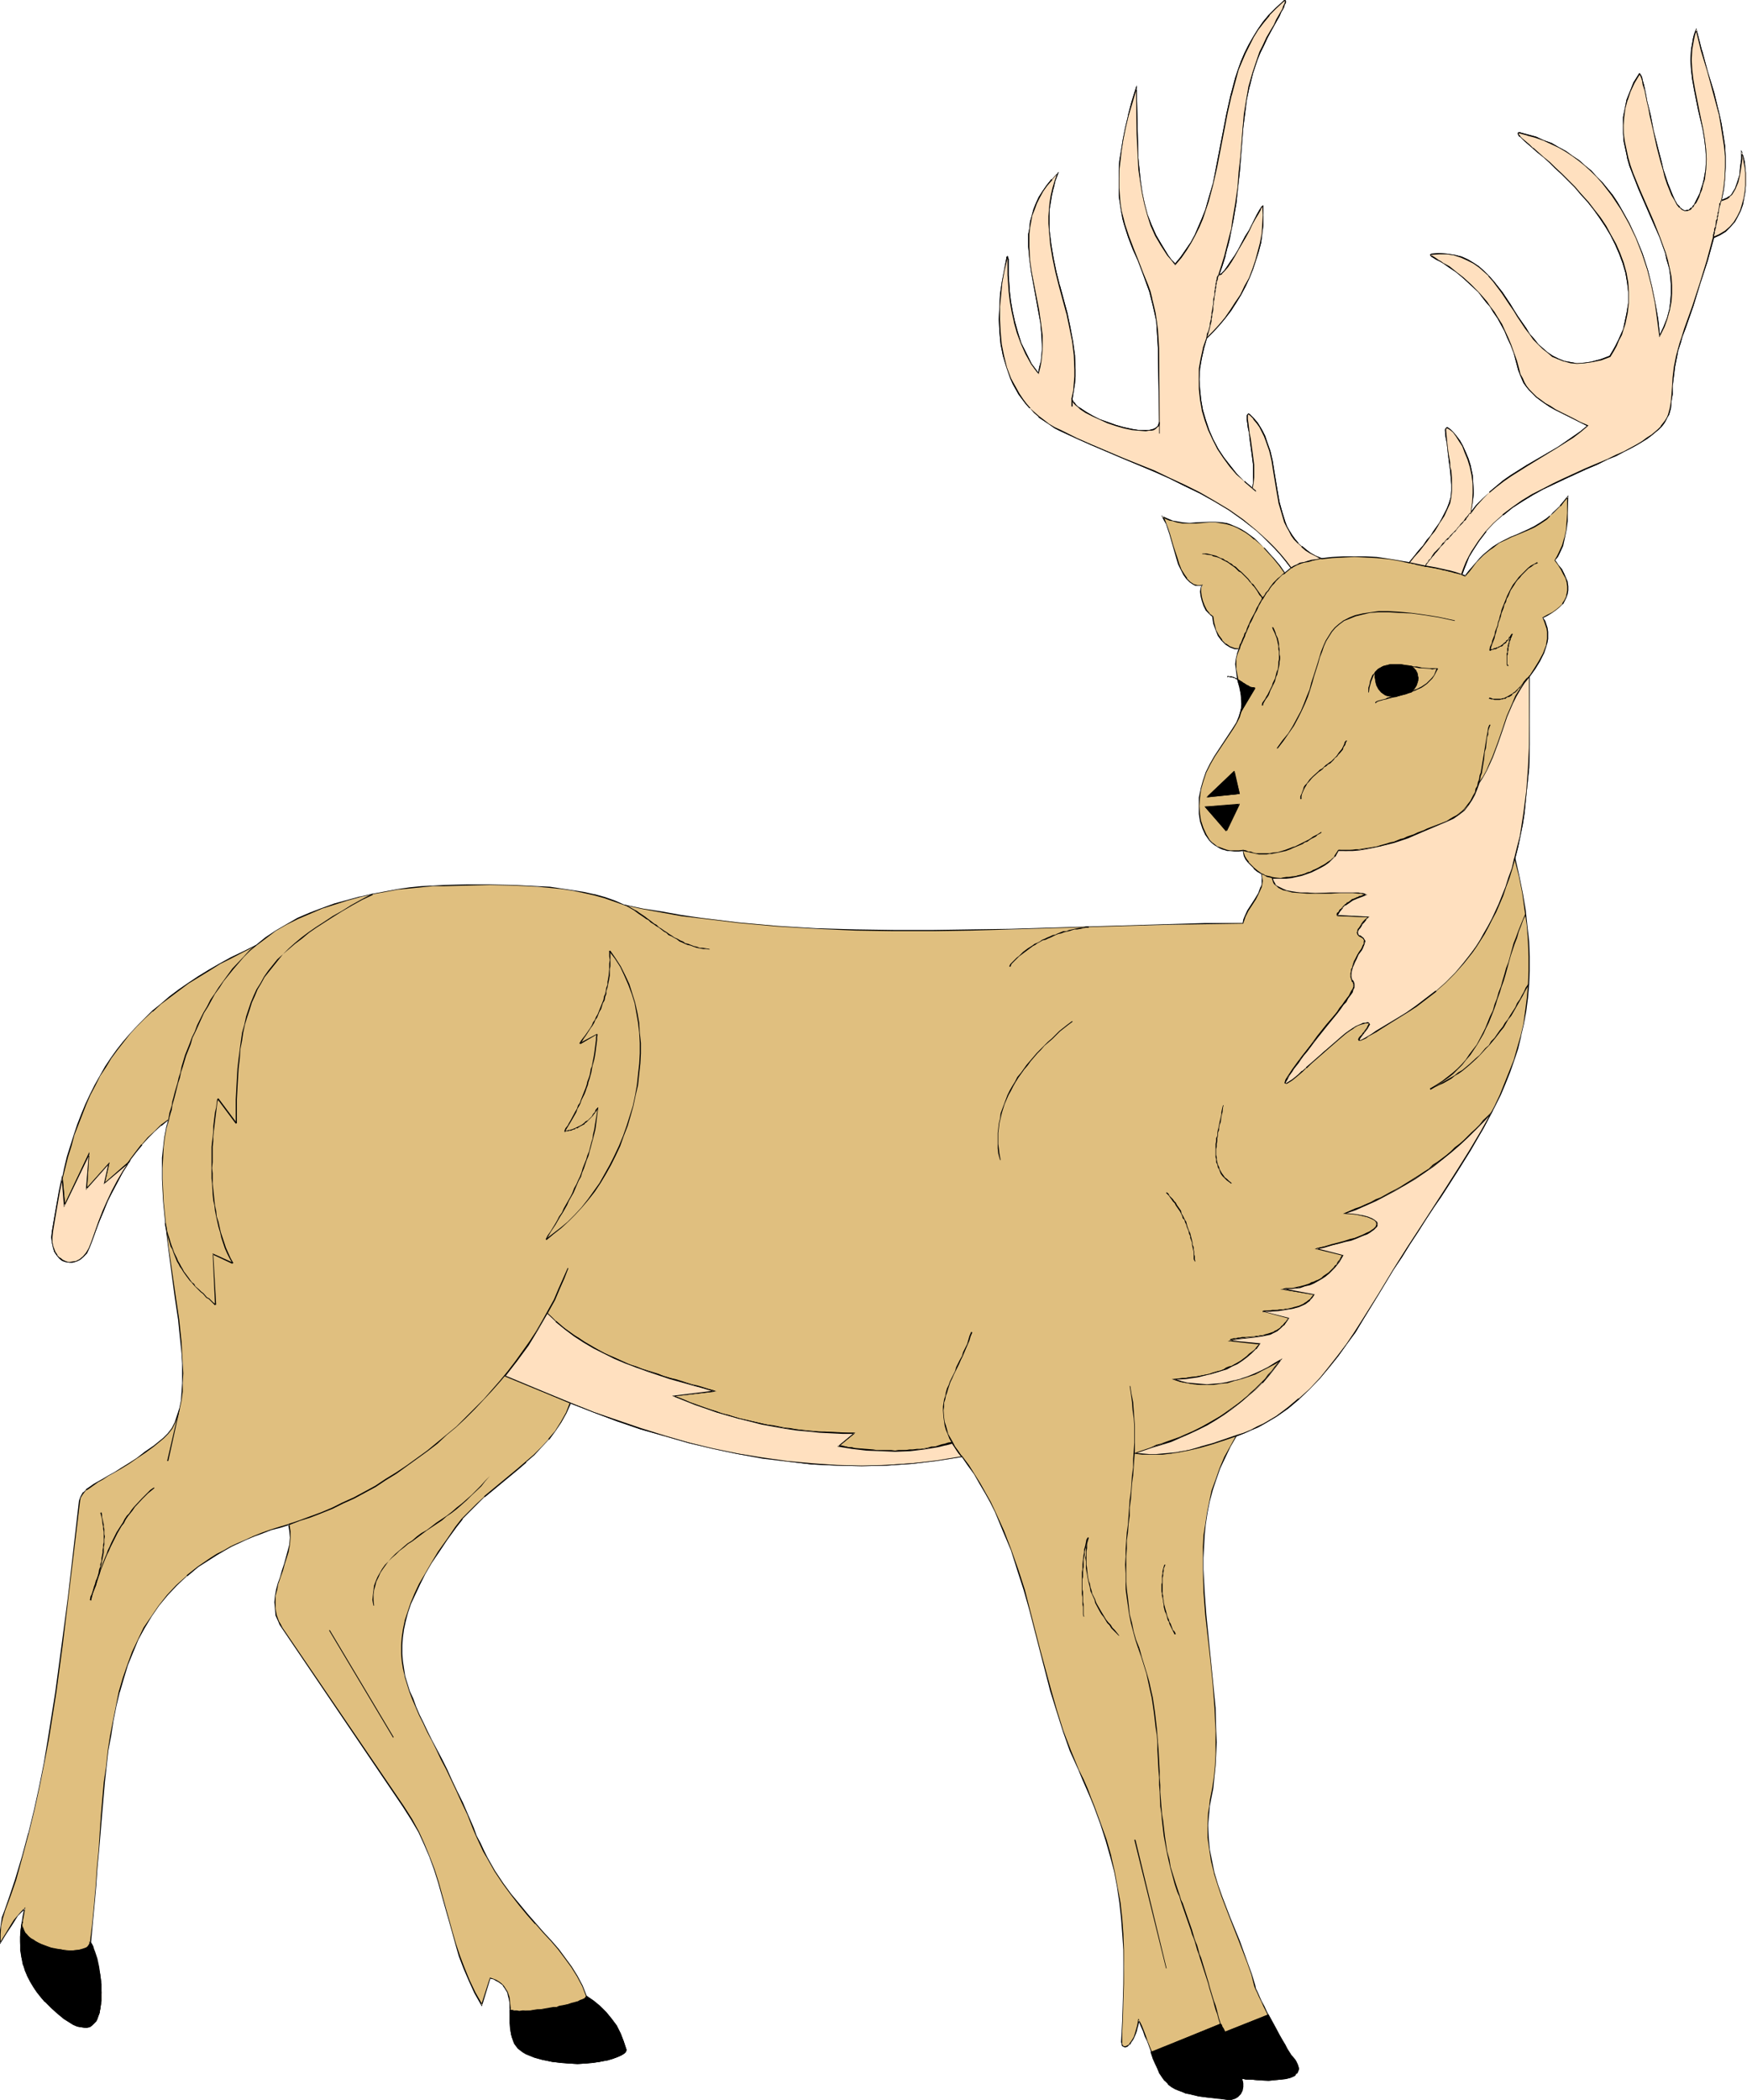 <svg xmlns="http://www.w3.org/2000/svg" fill-rule="evenodd" height="588.515" preserveAspectRatio="none" stroke-linecap="round" viewBox="0 0 3031 3642" width="489.822"><style>.pen1{stroke:none}.brush2{fill:#000}.brush3{fill:#ffe0bf}</style><path class="pen1" style="fill:#e0bf7f" d="m1018 3463 12 8 11 9 10 10 10 12 8 12 7 13 6 14 4 14v1l-1 2-3 3-5 4-6 3-9 3-10 2-11 3-12 1-13 2h-28l-15-2-15-1-15-4-15-4-14-6-5-2-4-3-4-4-4-3-2-4-3-4-3-9-2-9-1-10v-20l-1-11-1-9-1-10-3-9-4-7-3-4-3-3-5-3-4-3-5-2-6-2-14 47-12-22-10-21-9-21-8-22-7-21-6-21-11-43-13-43-6-21-8-22-9-22-11-22-12-22-14-22-211-310-3-5-3-6-4-11-2-11v-11l1-11 2-11 3-11 3-11 4-11 4-11 6-23 2-11 1-12v-11l-2-12-16 5-15 5-15 5-14 6-14 5-13 6-13 7-12 6-13 7-11 7-21 14-19 16-18 16-17 18-14 18-14 19-12 20-10 20-10 22-9 22-7 23-7 23-6 25-5 25-4 26-4 26-4 28-3 27-5 58-2 30-3 30-2 31-3 31-3 33-3 32-3 33 2 3 2 4 2 4 1 6 4 11 3 14 2 14 2 16 1 15v15l-2 13-1 6-2 6-3 5-2 5-3 4-4 3-4 2-4 1h-11l-6-2-7-3-7-4-8-6-12-10-12-9-10-11-9-10-8-10-6-11-6-11-5-12-3-11-3-12-2-13v-27l2-14 2-15 3-15-7 6-6 7-5 8-5 7-9 16-11 15v-14l2-15 2-13 4-13 10-27 9-26 12-41 11-40 10-41 9-41 8-40 7-42 13-82 11-82 10-83 20-166 2-5 2-5 3-4 5-5 5-4 7-5 8-4 9-6 9-5 11-6 11-8 13-8 14-9 14-10 16-11 17-14 8-7 6-10 6-10 4-12 4-12 2-14 2-15 1-15v-34l-2-18-1-19-2-19-2-20-6-40-6-41-5-42-6-41-3-41-2-20v-56l2-18 1-17 4-16 4-15-13 10-12 10-11 12-11 12-10 12-9 13-9 13-8 14-15 28-14 29-12 29-11 30-4 11-4 8-6 6-5 5-6 3-7 2h-6l-5-1-6-2-5-4-5-5-4-6-2-7-2-9-1-9 1-10 4-23 4-22 4-22 4-22 5-20 5-20 6-20 6-18 6-19 7-18 7-17 8-17 8-16 9-16 9-15 10-15 10-15 11-14 12-14 12-13 13-14 14-12 14-13 15-12 16-12 17-12 17-11 19-11 19-11 20-11 21-11 22-10 16-13 17-12 19-12 20-10 20-9 21-8 22-8 22-6 23-6 22-5 22-5 21-3 21-3 20-2 20-1 18-1 40-1h83l41 3 21 1 20 3 20 3 19 3 18 4 18 5 18 6 16 7 33 6 33 6 33 6 34 4 66 8 67 6 67 5 68 2 67 1h68l67-1 68-1 135-5 134-3 67-2 67-1 1-5 2-6 5-11 13-19 6-11 4-10 1-5 1-6v-6l-1-7-7-4-6-5-6-5-4-5-4-6-3-5-2-5v-5l-8 1h-14l-6-1-6-2-6-2-5-3-5-3-4-4-4-4-7-9-5-11-4-12-2-13-1-14 1-15 3-14 3-15 6-15 6-14 8-13 32-48 6-11 5-10 3-9 1-9 1-8-1-9-3-16-2-8-2-8-2-16-1-8 1-9 1-8 4-9-8-1-8-3-7-5-7-6-6-8-4-10-4-11-2-13-3-2-3-2-5-7-4-8-3-8-2-8-1-8 1-6 1-3 1-2-4 1h-4l-4-1-3-1-7-5-5-5-5-7-5-9-4-9-3-10-7-22-5-20-3-10-3-8-4-8-3-5 6 3 6 3 6 2 6 1 11 2h23l23-1h11l12 1 6 1 7 2 6 2 7 3 7 4 8 4 7 6 8 6 8 7 8 8 8 9 10 11 9 11 9 13 11-9-9-12-10-12-10-11-10-10-11-11-11-9-23-19-24-16-25-15-25-15-26-13-27-13-27-12-54-23-54-23-27-11-27-13-10-5-10-6-9-7-9-6-8-7-7-8-7-8-6-8-6-9-5-8-5-9-4-10-8-19-5-20-4-20-2-22-1-21v-22l2-21 3-21 3-21 5-21v-2l1-1v2l1 2v28l1 14 1 15 2 17 3 17 4 18 5 19 7 18 8 19 10 17 5 9 6 8 3-11 2-11 2-11v-33l-2-22-4-22-4-22-8-44-4-22-1-22v-22l1-10 2-11 2-11 4-11 4-10 5-11 6-10 8-10 8-11 10-10-5 13-3 12-3 13-2 12-2 12v37l3 24 4 24 6 24 6 24 12 47 5 24 5 25 3 24 1 25v12l-1 12-2 13-2 13 1 2 1 3 2 3 3 3 3 4 4 3 10 6 11 7 13 5 14 6 14 5 14 4 14 3 12 2h17l4-1 5-1 3-2 3-2 2-3 1-3v-3l-1-128-1-17-1-15-1-15-3-14-3-13-3-12-3-12-4-12-8-21-9-21-8-20-8-21-7-22-3-12-2-11-2-13-2-13-1-14v-15l1-16 1-16 3-18 3-19 4-20 5-21 6-24 7-24 1 40 1 40 2 41 1 20 2 20 4 20 4 19 5 19 6 19 8 17 10 18 11 17 6 8 7 8 10-12 9-13 8-13 8-14 6-14 6-14 5-15 5-14 8-30 7-31 12-62 6-31 7-31 8-30 5-14 5-15 6-14 7-14 7-13 8-13 10-13 10-12 11-12 12-12 3-1 1-1h1v4l-1 3-2 3-2 5-2 5-4 6-4 8-4 8-6 10-7 13-6 12-6 12-5 12-8 24-6 24-5 24-3 24-3 24-2 25-2 25-2 26-2 27-4 28-5 29-2 15-4 15-4 16-4 16-5 17-6 17 2-1 3-2 5-6 6-7 6-8 6-10 7-11 12-22 6-12 6-10 5-9 4-9 4-7 1-2 2-2 1-2v-1h1l1 16-1 16-1 16-3 16-4 15-4 16-6 15-6 15-7 15-8 14-8 14-9 13-9 13-11 13-10 11-11 11-6 18-4 18-3 17-1 19 1 17 2 19 3 17 5 18 6 17 7 17 9 16 10 15 11 15 12 14 13 12 14 12 1-9 1-10v-22l-3-23-3-22-2-10-1-9-1-8-1-7v-6l1-2 1-1 1 1 2 1 6 7 6 7 5 7 4 8 4 8 3 8 6 17 4 17 3 19 6 36 3 17 5 18 5 16 3 8 5 8 4 7 5 7 6 7 7 6 7 6 8 5 9 5 10 5 18-2 19-1 20-1 20 1 19 1 20 2 18 3 18 4 8-11 9-10 7-9 7-9 6-8 6-8 5-7 4-7 5-6 3-6 6-12 4-11 3-10 1-11v-11l-1-11-1-13-1-7-1-7-2-16-2-9-1-9-1-10-1-11v-3l1-1 1-1h1l2 1 4 3 4 4 6 6 5 8 5 10 5 10 5 12 4 14 3 14 1 15 1 16-1 17-3 18 10-13 11-12 11-11 12-10 13-10 12-9 27-17 55-32 26-18 13-9 13-11-13-6-12-5-11-6-11-5-10-6-9-5-8-5-8-6-7-5-7-6-5-6-5-7-5-6-3-7-4-8-2-8-4-15-5-14-5-13-5-13-6-12-5-12-6-10-7-10-7-10-6-9-7-8-7-8-13-14-13-11-13-11-11-8-11-6-5-3-4-3-3-2-4-2-4-3-1-1-1-1v-1h1l14-1 14 1 13 2 11 3 11 5 11 6 9 6 9 8 8 8 8 9 15 19 14 21 6 10 7 11 14 21 7 9 7 9 7 9 8 7 9 8 9 6 9 5 11 3 11 3 11 1h13l14-2 14-4 8-3 8-3 6-9 5-10 5-9 4-9 3-10 3-9 4-19 2-18v-18l-1-17-3-17-5-17-6-16-7-17-8-15-9-15-10-15-11-14-10-14-11-13-12-12-11-12-11-11-11-11-11-10-10-8-10-9-8-7-7-7-7-5-5-5-4-4-3-3v-2l1-1 15 4 14 4 14 5 13 6 13 7 12 6 12 8 11 8 11 9 10 10 10 9 10 11 17 22 8 11 7 12 15 25 12 26 10 27 9 28 8 28 6 29 4 29 4 28 7-15 5-15 5-14 2-15 1-14v-14l-1-15-2-14-4-14-4-14-9-27-12-28-24-54-11-28-5-14-4-14-3-14-3-14-1-14-1-14 1-14 2-15 4-15 5-14 7-16 9-15h1l1 2 2 4 1 6 2 7 2 8 2 10 3 11 2 12 3 12 6 26 6 28 7 27 3 13 4 12 4 12 4 11 4 10 4 8 5 7 4 6 4 3 5 3 5-1 2-1 2-1 3-2 2-3 2-3 3-4 2-4 3-6 2-6 3-7 3-8 2-9 3-17v-35l-2-17-3-18-8-34-7-35-3-17-2-17-1-17 1-18 3-17 2-9 3-9 9 37 11 36 10 36 9 37 4 18 3 19 3 19 1 18v38l-3 19-4 20 6-2 4-2 5-3 3-4 4-4 2-6 5-11 3-13 2-13 2-14v-12l2 8 2 8 1 10 2 10v21l-2 12-1 11-3 11-4 10-4 10-6 10-7 8-8 8-10 6-11 5-11 40-12 40-13 39-14 39-4 13-4 12-4 11-2 11-2 10-2 10-1 9-1 8-1 16-1 14-1 12-2 12-3 11-3 5-3 5-3 5-4 5-5 5-5 6-7 5-7 5-9 6-9 5-11 6-12 6-13 7-15 7-18 8-19 8-38 17-19 9-19 9-18 10-18 11-17 12-16 12-15 14-14 15-13 16-11 18-5 9-5 10-4 11-4 11 6 2 7-8 6-9 7-7 6-6 6-6 5-5 6-5 5-4 11-7 10-6 10-5 10-3 20-9 11-5 10-6 11-8 6-5 6-5 6-6 6-7 6-7 7-8v28l-1 14-2 15-2 14-4 14-6 12-3 6-4 7 6 8 5 8 4 7 4 8 2 7 1 7v7l-1 6-2 6-2 6-4 5-5 6-6 5-7 5-8 4-9 5 4 6 2 5 2 6 1 7v12l-1 6-2 7-4 12-7 13-8 14-10 13 1 80-1 39-1 40-3 39-5 39-3 20-4 19-4 20-5 19 7 31 7 30 4 29 3 28 3 27 1 26v25l-1 24-2 23-3 23-4 22-5 21-5 22-7 20-7 20-8 20-8 20-10 19-9 19-11 20-22 38-25 39-25 39-14 21-13 20-14 21-14 22-14 22-15 23-26 43-27 44-13 21-15 21-15 21-15 20-17 19-17 18-18 17-19 16-21 14-21 13-11 6-12 5-12 5-12 5-11 19-10 19-9 19-7 19-6 19-5 19-4 20-3 20-2 19-1 20-1 19v20l2 39 3 40 9 80 4 40 3 41 2 40v40l-1 20-2 20-3 20-4 20-2 11-1 11-1 22v21l2 21 4 20 5 20 6 20 7 20 14 39 16 39 15 39 6 20 6 19 2 5 2 6 4 8 4 8 4 9 5 10 10 20 11 19 5 9 5 8 5 8 3 6 3 5 3 3 4 5 3 4 1 4 2 4v6l-2 2-1 3-2 2-3 2-6 3-8 2-10 2h-9l-11 1-20-1h-8l-8-1h-7l-4-1 2 8v7l-1 6-3 6-4 4-5 3-6 2h-8l-11-1-11-1-11-2-9-1-8-1-8-2-8-2-6-1-6-2-6-2-9-5-8-6-7-6-5-8-5-9-5-11-5-12-2-7-3-6-5-16-4-8-3-9-4-10-4-9-2 9-2 7-2 7-2 6-3 5-2 4-3 3-2 3-3 1-2 1h-2l-2-1-1-1-1-1-1-2v-3l1-18v-18l2-33v-32l1-30-1-29-1-28-2-27-3-27-4-27-6-27-6-26-8-28-9-29-11-29-7-15-6-16-7-16-7-17-15-34-12-34-12-34-10-35-19-70-18-70-9-35-11-35-12-34-13-34-15-33-8-16-8-17-10-16-10-16-10-16-12-15-43 7-43 5-44 3-43 1-43-1-43-2-43-4-43-6-43-8-43-9-42-10-42-11-41-13-41-14-41-15-40-16-7 17-9 17-11 15-11 14-13 14-12 13-15 13-14 12-29 24-28 24-14 13-13 13-12 13-11 14-16 22-14 20-12 20-12 19-9 18-8 17-7 16-6 16-4 15-3 14-2 14-1 14v14l1 13 2 13 2 13 4 13 4 14 6 13 5 14 7 14 6 14 8 14 7 16 8 16 9 17 9 17 9 18 9 20 9 20 9 21 10 22 5 14 7 14 6 12 6 13 14 22 14 21 14 20 14 17 14 17 14 16 14 15 13 15 13 15 12 15 11 15 10 17 8 16 8 19z"/><path class="pen1 brush2" d="m1017 3463 12 8 12 9 10 11h-1l10 11 8 12 7 13 6 14 4 14v1l-1 2-2 3v-1l-5 4-7 3-8 3-10 3-11 2-12 2-13 1h-28l-15-1-15-2-15-4-15-4-14-5-5-3-4-3-4-3-3-4-3-3-2-5-3-8-2-9-1-10-1-20v-11l-1-9-1-10-3-9-5-8-2-3-4-4-4-3-5-3-5-2-6-2-15 47h2l-12-21-10-21-9-22-8-21-7-21-6-21-12-43-12-43-7-22-8-21-9-22-10-22-12-22-14-22-211-310-3-6-3-5-4-11-2-11v-22l3-11 2-11v1l4-12 4-11 3-11 7-22v-1l2-11 1-12v-11l-2-13-17 5-16 5-14 5-15 6-13 6-14 6-13 6-12 7-12 6-11 7-22 15-19 15v1l-18 16-16 17-15 19-13 19-13 19-10 21-10 21-8 22-8 23-7 24-5 25-5 25-5 26-4 26-3 28-4 27-5 58-4 60-3 31-2 31-3 33-3 32-4 33 2 4 2 4 2 4 1 5 4 12v-1l3 14 3 14 1 16 1 15v15l-2 13-1 6-2 6-2 5-3 4-3 4h1l-4 3-4 2-4 1-5 1-6-1h1l-6-2-7-3-8-4-8-6-12-9-11-10-10-10-9-10-8-11-7-11-5-11-5-11-4-12v1l-2-12-2-13-1-13 1-14 1-14 3-15 3-17-8 8-6 7-6 7-5 8-9 15-10 16h1v-14l1-15 3-13 4-13 10-27 9-26 11-40 11-41 10-41 9-41 8-40 8-42 13-82 11-82 10-83 20-166 1-5 3-5 3-4 4-5v1l6-4 7-5 7-5 9-5 9-6 11-6 12-7 13-8 13-9 15-10 15-11 17-14 8-8 7-9 5-10 5-12 3-13 3-14 2-15v-15l1-17-1-17-1-18-1-19-2-19-2-20-6-40-12-83-5-41-4-41-1-20-1-19v-19l1-18 1-18 2-17 3-16 3-16-4 15v1l-3 16-2 17-2 18v37l1 19 1 20 4 41 5 41 11 83 6 40 2 20 2 19 2 19 1 18v34l-1 15-1 15-3 14-4 12-4 12-5 10-7 9-8 8-16 13-16 11-14 11-14 9-13 8-11 7-11 6-10 6-9 5-7 4-7 5-6 4v1l-4 4h-1l-3 5-2 4-2 6-19 166-11 83-11 82-13 82-7 42-8 40-9 41-10 41v-1l-11 41-12 40-9 27-9 26-5 13v1l-2 13-2 15v7l1 10 11-18 10-15 5-8 5-8 6-6 7-6-2-1-3 15-2 15-2 14v14l1 13 1 13 3 12 3 12 5 11 6 11 7 11 8 10 8 11h1l10 10 11 10 12 10 8 5 8 5 7 3 6 1 6 1h5l5-1 4-3 3-3 4-4 2-4 2-6 2-5v-1l1-6 2-13v-30l-2-16-2-14-3-14-4-12-2-5-1-4-2-4-2-3 3-33 3-32 3-33 2-31 3-31 5-60 5-58 3-27 3-28 5-26 4-26 5-25 6-25v1l7-24 7-23 9-22 9-22 11-20 12-20 13-19 15-18 16-17 18-17v1l19-16 22-14 11-7 12-7 12-7 13-6 13-6 14-6 14-5 15-6 16-4 16-5-2-1 2 12 1 11-1 12-3 11-6 22-4 12-3 11-4 11-3 11-2 11-1 11 1 11 1 12 5 11 2 5 4 6 210 310 14 22 13 22 10 22 9 21 8 22 7 22 12 43 12 42 6 22 6 21 8 21 9 21 10 22 13 23 15-49-1 1 6 1 5 3 4 2 4 3 4 3h-1l3 4 5 8 2 9v-1l2 10v9l1 11v20l1 10 2 9v1l4 8 2 4 3 4 3 4 4 3 5 3 5 3 14 6 14 4h1l15 3 15 2 15 1 14 1 14-1 13-1 12-2 11-2h1l10-3 8-3 7-3 5-3 3-3 1-3v-1l-5-15-5-13-7-14-9-12-9-11-11-11-11-9-12-8-1 1z"/><path class="pen1 brush2" d="m289 1957 5-17-15 11-11 11-12 11-10 12h-1l-10 13-9 12-9 13-8 14-15 28-14 29-11 30-11 30-4 10-5 8-5 7-6 5-6 3-6 1h-6l-5-1-6-2-5-4v1l-5-5h1l-4-6-3-8v1l-2-9v-9l1-10 4-23 3-22 5-22 4-22 5-20 5-20 6-19 5-19 7-18 7-18 7-18 7-16 9-17 8-16 10-15 9-15 11-15 11-14 11-14 12-13 13-13 14-13v1l14-13 16-12 16-12 16-12 18-11 18-11 19-12 20-10 21-11 22-11 16-12 17-13 19-11 20-10 21-9 21-9 22-7 22-7 22-6 22-5 22-4 21-4 21-2 20-2 20-2h18l40-1 41-1 42 1 41 2 21 2 20 2 20 3 19 4 18 4 18 5 17 6 17 6 33 7 33 6 33 6 34 4 66 8 67 6 67 4 68 3 67 1h68l67-1 68-2 135-4 134-4 67-1 67-1 2-6 2-6 5-10 13-20 5-10 5-11 1-5 1-6-1-6-1-7-7-5-6-5-5-5-5-5h1l-4-5-3-5-2-6v1l-1-6-8 1h-14l-6-1-6-2-5-2-6-2-5-4-4-3-4-4-6-10-5-11-4-12v1l-2-13-1-14 1-15 2-14 4-14 5-15 7-14 8-14 32-48 6-10 5-10 3-10 1-9 1-8-1-9-3-16-2-8-2-8-3-16v-17l2-8 4-10-9-1-8-3-7-5v1l-7-7h1l-6-8-5-9-3-12v1l-2-13-4-3-3-2h1l-5-6-4-8-3-8-2-8-1-8v-6l1-3 2-3-5 1h-4l-4-1-3-1-6-4-6-6h1l-5-7-5-8-4-10-3-10-7-21-6-21-3-9-3-8-3-8-3-6-2 1 6 4 7 3 6 1 6 2 11 2h23l23-2h11l12 2 6 1 7 2 6 2 7 3 7 4 7 4 7 5 8 7v-1l8 7 9 8h-1l9 10 9 10-8-11-8-9h-1l-8-8-8-8-8-6-7-5-8-5-6-3-7-3-7-3-6-2h-1l-6-1-12-1h-11l-23 1-11 1-12-1-11-2-6-1-5-2-7-3-8-4 4 8 4 7 3 9 3 9 6 21 6 21 3 10 5 10 4 8 5 7 6 6 6 4 4 2h12l-1-1-1 2-1 3-1 6 1 8 2 8 3 9 4 8 6 6 3 3 3 2-1-1 2 13 4 11 4 10 6 8 7 7 8 5 8 3h8l-1-1-3 9v1l-2 8-1 9 1 8 2 16 2 8 3 8 2 16 1 9v8l-2 9-3 9-4 10-7 11-31 47-8 14-7 14-5 15-4 14v1l-3 14v29l2 13 4 12 5 11 7 10 4 4 5 4 5 3 5 3 5 2h1l6 2h6l7 1h7l8-1-1-1 1 5 1 5 3 6 4 5 5 5 5 5v1l6 5 7 4v-1l1 7v12l-2 5v-1l-4 11-6 10-13 20-5 11-2 5-1 6h1-67l-67 2-134 4-135 4-68 1-67 1h-68l-67-1-68-2-67-4-67-6-66-8-34-5-33-6-33-5-33-7-16-7-17-6-18-5h-1l-18-4-19-3-20-3-20-3-21-1-41-2-42-1h-41l-40 1-18 1-20 1-20 2-21 3-21 4-22 4-22 5h-1l-22 6-22 6-22 8-21 8-21 9-19 11-19 11-18 12-16 13-22 11-21 10-20 11-19 11-18 11-18 12-16 11-16 12-15 13-15 12-13 13-13 13-13 14-12 14-11 14-10 14-10 15-9 16-9 16-8 16-8 17-7 17-7 18-6 18-6 19-6 19-5 21-4 20-5 22-4 22-4 22-4 23-1 10 1 9 2 9 2 7 4 6 5 6 5 4 6 2 6 1h6l7-2 6-3 6-5 6-7 4-8 4-10 11-30 12-30 13-29 15-28 9-14 8-13 10-13 10-12h-1l11-12 11-11 12-11v1l13-11-1-1-3 16z"/><path class="pen1 brush2" d="m2210 970 9 11 10 14 12-10-9-12-10-12-10-11-11-11-11-10-11-10-22-18-24-17-25-15-26-15-26-13-26-12-27-13-55-22-54-23-27-12-26-13-11-5-10-6-9-7-8-6-8-7-8-7h1l-7-8-6-8-6-9-5-9-5-9-5-9-7-19-5-20-4-20-2-22-1-21v-22l2-21 2-21 4-21 5-21v-2l1-1h-1v1-1 32l1 14 1 15 2 17 3 17 4 18v1l5 18 7 19 8 18 10 18 6 8 7 9 3-12 2-11 1-11 1-11v-22l-3-22-3-22-13-66-3-22-1-22v-22l1-10 2-11 2-11 4-10 4-11 5-10 6-11 7-10 9-10h-1l10-11h-1l-4 12-4 13-3 13-2 12-1 12-1 12v13l1 12 2 24 4 24 6 24 6 24 12 48v-1l6 24 4 25 3 24 1 25v12l-1 12-1 13-3 13 1 2 1 4 2 3 3 3 4 3 4 4 9 6 12 6 13 6 13 6 15 5 14 4 14 3 12 1 12 1 5-1h5l4-1 3-2 3-3 3-2 1-4v-3l-1-128-1-17-1-15-2-15-2-14-3-13-3-12v-1l-3-12-4-11-9-22-8-21-8-20-8-21-7-21-3-12-3-11-2-13-1-13-1-14v-31l2-16 2-18 3-19 4-20 5-21 7-23 7-24-1-1 1 80 2 41 1 20 3 20 3 20 4 19 5 19 6 19 8 18 10 17 11 17 7 8 7 9 11-13 9-13 8-13 7-13 7-14 6-14 5-15 5-15 8-30 7-31 12-62 6-31 7-31v1l8-30 4-15 6-14 6-14 7-14 7-14 8-13 10-13 10-12h-1l12-12 12-11 2-2h2-1 1l-1-1v4l-1 2-2 4-1 4-3 5-4 7-4 7-4 9-6 10-7 12-6 13-6 12-4 12-8 24-7 24-4 24-4 24-2 24-2 25-2 25-3 26-2 27-4 28-5 29-2 15-4 15-2 17 4-16v-1l3-15 3-15 5-29 3-28 3-27 2-26 2-25 2-25 3-24 3-24 5-24v1l6-24 8-24 5-12 6-12 6-13 7-13 5-9 5-9 4-7 3-7 3-5 2-4 1-4 2-3V1l-2-1-2 1-2 2-12 11-12 12-10 12-9 13-8 13-8 14-7 14-6 14-5 14-5 15-8 30-7 31-6 31-12 62-6 31v-1l-9 31-4 14-6 15-6 14-6 14-7 13-9 13-9 13-10 12h2l-7-7-6-8-11-18-10-17-8-18-7-18-5-19-4-19-3-20-2-20-2-20-1-41-2-85-9 29-6 23v1l-5 21-4 20-3 19-3 18-1 16v45l2 13 2 13 2 11v1l3 11 7 22 8 21 9 20 8 21 8 22 4 11 3 12 3 12 3 13 3 14 1 15 1 15 1 17 2 128-1 3-1 3-2 3v-1l-2 2-4 2-4 1-4 1h-17l-12-2-14-3-14-4-14-5-14-5-12-6-12-7-9-6-5-3-3-3-2-3-3-3-1-3v-2l2-13 2-13 1-12v-12l-1-25-3-24-5-25-5-24-13-48v1l-6-24-5-24-4-24-3-24v-37l2-12 2-12 3-13v1l3-13 6-16-12 13h-1l-8 10-7 10-7 11-5 11-4 10-3 11-3 11-1 11-2 10v22l2 22 3 22 12 66 4 22 2 22 1 22-1 11-1 11-3 11-2 11 1-1-6-8-6-8-9-18-9-18-6-19-5-18-4-18-3-17-2-17-1-15-1-14v-28l-1-2v-2l-1-1-2 2v2l-4 21-4 21-3 21-1 21-1 22 1 21 2 22 4 20 6 20 7 20 4 9 5 9 5 9 6 8 6 8 7 8h1l7 8 8 7v1l9 6 9 6 10 7 10 5 26 12 27 12 54 23 55 23 27 12 26 13 27 13 25 14 25 15 24 17 23 18 11 10 10 10 11 11 10 11 9 11 10 13v-2l-11 9 1 1-9-13-10-12-9-10 8 11z"/><path class="pen1 brush2" d="m2132 412-4 16-4 16-5 16-6 19 4-2 3-1v-1l5-5 6-7 6-9 6-10 6-11 13-22 6-11 5-11 5-9 5-8 4-7 1-3 1-2 1-2 1-1h-1l1 1-1-1 1 16-1 16-1 16-3 16-4 15-4 15-5 15-6 16-8 14-7 15-9 13-9 14-9 13-10 12-11 12-11 11-6 17v1l-4 18-3 17v36l2 19 3 17v1l5 17 6 17 8 17 8 16 10 15 11 15 12 14 14 12v1l14 12 2-10 1-10v-22l-3-23-3-22-2-10-1-9-1-8-1-7v-7l1-1h1-1 1l1 2v-1l7 7h-1l6 7 5 7 4 8 4 8 3 8 6 17 4 17 3 19 6 36 3 17v1l5 17 5 17 4 8 4 7 4 8 5 7 6 6 7 6v1l7 6 8 5 10 5 10 5 18-2 19-1 20-1 20 1 19 1 20 2 18 3 18 4 9-11 9-10 7-9 7-9 6-9 6-7 5-8 4-7 4-6 4-6 5-12 5-10v-1l2-10 1-11v-22l-1-13-2-7v-7l-3-16-1-9-1-9-1-10-1-11v-3l1-1h1l2 1 3 2 5 4 5 7 5 8 6 9 4 11 5 12 4 13 3 14 2 15v16l-1 17-3 20 11-15 11-12 11-11v1l12-10 13-10 13-9 27-17 54-33 27-17 13-10 13-11-14-6-11-6-22-11-10-5-9-6-9-5-8-6-7-5-6-6-6-6-5-6-4-7-3-7-4-7-2-8-4-15-5-14-5-14-5-12-6-13-5-11-7-11-6-10-7-9-6-9-7-8-7-8-14-14-13-12-13-10-11-9-11-6-4-3-4-2-4-3-3-2-5-3v1l-2-2 1 1v-1l14-1h14l13 2h-1l12 4 11 5 10 5 10 7 8 7 9 8h-1l8 9 15 20 14 21 7 10 6 10 14 21 7 9 7 10 8 8 8 8 1-1-8-7-7-9-8-9-6-10-14-20-7-11-6-10-14-21-15-19-8-9-9-9-9-8-9-6-10-6-11-5-12-3-13-2-14-1-14 1-1 1-1 1 2 3 5 3 3 2 4 2 4 2 5 3 10 7 12 8 12 10 13 12 14 13 6 8 7 9 7 8 6 10 7 10 6 11 6 11 5 12 6 13 5 13 4 15 4 15 3 8 3 7 3 7 5 7 5 6 6 6 6 6 8 6 7 5 9 6 9 5 10 5 22 11 12 6 12 6v-1l-12 10-13 9-26 18-55 32-27 17-13 9-12 10-12 10v1l-12 11-11 11-10 13 1 1 3-18 2-17-1-16-1-15-3-14v-1l-4-13-5-12-5-11-5-9-6-8-5-6-5-5-4-3-2-1h-1l-1 1-1 1-1 2v2l1 11 2 10 1 9 1 9 2 16 1 7 1 7 1 13 1 11v11l-1 11-3 10-4 10-6 12-3 6-4 7-5 7-5 7-5 8-7 8-6 9-8 9-8 10-9 11 1-1-18-3-18-3-20-3-19-1h-40l-19 1-18 2-10-4-9-5-8-6-7-6v1l-7-6h1l-6-7-5-7-5-8-4-7-3-8-5-16-5-18-3-17-6-36-3-19-4-17-6-17-3-9-4-8-4-7-5-8-6-7-7-7-1-1-2-1-1 1-1 1-1 2v6l1 7 1 8 2 9 1 10 3 22 3 23v32l-2 9 1-1-14-12v1l-13-13-11-14-11-14-10-15-9-17-7-16-6-18-5-17-3-17-2-19-1-17 1-19 3-17 4-18 5-17 11-11 11-12 10-12 10-13 9-14 8-13 8-15 7-15 6-15 5-15 5-16 4-15 2-16 2-16v-32l-1-1-2 2-1 1-1 2-2 3-4 7-4 8-5 10-5 10-7 11-12 23-6 10-7 10-6 9-5 7-5 5-3 2-2 1 1 1 6-17 5-16v-1l4-16v1l2-17z"/><path class="pen1 brush2" d="m2676 605 9 7 8 7 10 4 10 4h1l11 3 11 1 13-1 14-2 15-3 8-3 8-3 6-10 5-9 4-10 5-9 3-10 3-9 4-19 2-18v-18l-1-17-3-17-5-18-6-16-7-16-9-16-8-15-10-15-11-14-10-13-12-13-11-13-12-12-11-11-11-10-10-10-11-9-9-8-9-8v1l-7-7-7-6-5-4-4-4h1l-3-3v-2 1-1l15 4h-1l15 4 14 5 13 6 13 6 12 7 12 8 11 8 11 9 10 9 10 10 9 10 17 22 8 12 8 12 14 25 12 25 11 28 9 27 7 28 6 29 4 29 4 31 9-18 5-14 4-15 3-15 1-14v-14l-1-15-3-14-3-14-4-14-10-27-11-28-24-55-11-27-5-14-4-14-3-14-3-14-2-14v-14l1-14 2-15 4-15v1l5-15 7-15 9-15h-1 1-1l1 1 2 4 2 6 1 7 3 9v-1l2 10 2 11 3 12 2 12 6 26 6 28 7 27 4 13 3 13 4 12 4 10 4 10 5 8 4 8 4 5h1l4 4 5 2h5l2-1 3-1 2-2v-1l3-2 2-4 3-3 5-10 2-6 3-7 2-9 3-9 2-17 1-18-1-17-2-17-3-18-7-34-7-35-3-17-2-17-1-17 1-18 3-17 2-9 3-8-2-1 9 37 11 36 10 37 10 37v-1l3 18 3 19 3 19 2 18v19l-1 19-2 19-4 21 6-2 5-2 4-3v-1l4-3 3-5 3-5 5-12 3-13 2-13 2-14v-12l-2 1 3 7 1 8 2 10 1 10v21l-1 12-2 11-3 11v-1l-3 11-5 10-6 9-7 9-8 7-10 6-11 5-11 41-12 39-13 40-14 39-4 13-4 12-3 11-3 11-2 10-2 10-1 9-1 8-1 16-1 14-1 12-2 12-3 11-2 5-3 5-4 5-4 5h1l-5 5-6 5-6 5-8 5-8 6-10 6 1 1 10-6 8-5 8-6 6-5 6-5 5-5 4-5 3-5 3-6 3-5 3-11 1-12 2-12v-14l2-16 1-8 1-9 2-10 2-10 2-11v1l4-12 3-11 5-13 14-40 12-39 13-40 11-40-1 1 11-5 10-6 8-8 8-9 5-9 5-10 4-11 2-11 2-11 1-12v-21l-1-10-1-10-2-8-4-12v16l-2 14-1 13-4 13-4 11-3 5-3 5-4 4v-1l-4 3-5 2-5 2 1 1 4-20 2-19 1-19v-19l-1-18-3-19-3-19-4-18-9-37-11-36-10-37v1l-10-39-4 11-2 8v1l-3 17-1 18 1 17 2 17 3 17 7 35 8 34 3 18 2 17 1 17-1 18-3 17-2 8-3 9-2 7-3 6-5 10-2 4-3 3h1l-3 3v-1l-2 2-2 2h-3 1l-5 1-4-2-5-4h1l-5-5-4-7-4-9-4-10-4-10-4-12-4-12-3-13-7-27-7-28-5-26-3-12-3-12-2-11-2-10-2-9-2-7-1-5-2-4-2-3h-1l-10 16-6 15-6 15-3 15-3 15v28l1 14 3 14 3 14v1l4 14 5 13 11 28 24 55 12 27 10 28 3 14v-1l4 14 2 14 1 15v14l-1 14-2 15v-1l-4 15-6 15-7 15h1l-3-28-5-29-6-29-7-28-9-28-11-27-12-26-14-25-7-12-8-12-18-22-10-10-9-10-11-9-10-9-12-8-11-8-13-7-12-7-14-5-13-6-15-4-15-4-1 1-1 1 1 3 2 3h1l3 3 5 5 7 6 8 7 8 7 10 8 10 9 10 10 11 10 11 11 12 12 11 13 11 12 11 14 10 14 10 15 9 15 8 16 7 16 6 16 5 17 3 17 2 17v18l-3 18-4 19-2 9-4 9-4 9-5 10-5 9-6 10 1-1-8 3-8 3-15 4h1l-14 2-13 1-11-2-11-2-10-4-10-5-9-6-8-7-1 1z"/><path class="pen1 brush2" d="m2839 771-11 6-11 6-14 6-14 7-19 8-19 8-37 17-19 9-19 10-18 9-18 11-17 12-16 12v1l-16 14-14 15-12 16-12 18-5 9-5 10-4 10-4 12 7 3 8-9 6-8 6-8 6-6 6-6 6-5 5-4 6-4 10-8 11-5 10-5 10-4 19-8 11-5 10-6 12-8 5-5v-1l6-5 12-12h1l6-8 7-8h-2v28l-1 14-1 15-3 14v-1l-4 14-6 13-3 6-4 7 6 8 5 8 4 8 4 7 2 7 1 7v7l-1 6v-1l-1 6-3 6-4 6h1l-5 5-6 5-7 5-8 4-9 5 3 7 2 6 2 6v-1l1 7v12l-1 6-1 7v-1l-5 13-7 13-8 13-9 14v119l-2 40-3 39-5 39-3 20-3 19-5 20-5 19 8 31 6 30 4 29 4 28 2 27 1 26v25l-1 24-2 23-3 23-3 22-5 21-6 21-6 21-8 20-8 20-8 20-9 19-10 19-11 19-22 39-24 38-26 40-14 20-13 21-14 21-14 22-14 22-14 23-26 43-27 43-14 21-14 22-16 20-15 20-16 19-17 18-19 17-19 16-20 14-22 13-11 6-11 6-12 5-13 4-11 20-10 18-8 19-7 20-7 19-4 19-4 20-3 20-3 19-1 20v39l1 39 3 40 9 80 4 40 3 41 2 40v40l-1 20-2 20-3 20-4 20-1 11-2 11-1 22v21l3 21 3 20 5 20v1l6 19 7 21 15 39 15 38 15 39 7 20 5 20 2 5 3 6 3 7 4 8 4 9 5 10 10 20 11 19 5 9 5 9 5 7 4 6 3 5 2 4 4 4 3 4 2 5 1 3v6-1l-1 3-2 3h1l-2 2v-1l-3 2-7 3-8 2h1l-10 2-9 1h-31l-8-1h-8l-7-1-5-1 2 9 1 7-2 6-3 5h1l-4 5-6 3h1l-6 1h-8l-11-1-11-1-11-1-9-2-8-1-8-2-7-1h-1l-6-2-6-2-5-2-10-5-8-6v1h-1v1l8 5 10 5 6 2 6 3 6 1 7 2h1l8 2 8 1 9 1 11 1 11 1 11 2h8l6-2 5-3 5-5 3-6 1-6v-7l-2-8-1 1h4l7 1h8l8 1 20 1 11-1 9-1 10-1 8-2 7-3 2-2v-1l3-2 1-2 1-3 1-3-1-3-1-4-2-4-2-4-4-5-3-3-3-5-4-6-4-8-5-8-5-9-11-20-11-20-4-9-5-9-4-9-3-7-3-6-1-5-6-20-7-19-14-39-16-39-15-39-7-20-6-20-4-20-4-20-2-21-1-21 2-22 1-11 2-11 4-20 2-20 2-20 1-20 1-20-1-20-1-40-4-41-4-40-8-80-3-40-2-39v-20l1-19 1-20 2-19 3-20 4-20 5-19 6-18 7-20 9-19 9-19 11-19v1l13-5 11-5 12-5 11-6 22-13 20-14 19-16v-1l18-17 18-18 16-19 16-20 15-21 15-21 13-21 27-44 26-43 15-22 14-23 14-21 13-21 14-21 13-20 26-40 24-39 23-38 10-19 10-19 10-20 8-19 8-20 7-20 7-21 5-21v-1l5-21 4-22 3-23 2-23 1-24v-25l-1-26-3-27-3-28-5-29-6-30-7-31 5-19 4-20 4-19 3-20 4-39 4-39 1-40v-119 1l10-14 8-13 7-14 4-12 2-7 1-6v-12l-1-7-2-6-2-6-4-6v1l8-4 8-5 7-5 6-5 5-5h1l3-6 3-6 2-6 1-6v-7l-1-7v-1l-3-7-3-7-4-8-6-7-6-9v1l5-6 3-6 6-13 3-14 3-14 2-15v-14l1-31-9 11-6 7h1l-13 12-5 6v-1l-6 5-12 8-10 6-10 5-20 9-10 4-10 5-10 5-11 7-5 4-6 5-6 5-6 6-6 7-6 7-7 8-7 9 2-1-6-2v1l4-11 4-10 4-10 6-10 11-17 13-17h-1l14-15 16-14v1l16-13 17-11 18-11 18-10 19-9 19-9 37-17 19-8 18-9 15-6 13-7 12-6 11-6-1-1z"/><path class="pen1 brush2" d="m2028 3615-6-7-6-8-5-9-4-10-5-12-2-7-3-7-6-15-3-9-3-8-4-10-6-12-2 12-2 7-2 7-2 6-3 5-2 3-3 4h1l-3 2-2 1-2 1h-2 1-2l-2-1h1l-2-2v1-23l1-18 1-33 1-32v-59l-1-28-2-27-3-27-5-27-5-27-6-26v-1l-8-28-10-28-11-30-6-15-6-16-7-16-8-16-14-34-13-34-11-35-10-35-19-70-18-70-9-35-11-34-12-34-13-34-15-33-8-17-9-16-9-16-10-16-10-16-12-16-44 7-43 5-44 3-43 1h-43l-43-3-43-4-43-6-43-7-43-9-42-11-41-11-42-13-41-14-41-15-41-16-7 18-9 16-10 16-12 14h1l-13 14-13 13-14 12-14 12-29 24-29 24v1l-13 12-13 13-13 13-11 14-15 22-15 21-12 20-11 19-10 17-8 17-7 17-5 15-5 15v1l-3 14-2 14-1 14v14l1 13 2 13 3 13v1l4 13 4 13 5 13 6 14 6 14 7 14 7 15 8 15 8 16 8 17 9 17 9 19 9 19 9 20 10 21 9 23 6 14 6 13 6 13 7 12 13 23 14 21 14 19 14 18 14 17 14 16h1l13 15 14 15 12 14 12 16 11 15 10 16 9 17 7 18 1-1-7-18-9-17-10-16-11-15-11-15-13-15-14-15-13-15-14-16-14-17-15-18-14-19-14-21-13-23-6-12-6-13-7-13-5-14-10-23-9-21-10-20-9-19-8-18-9-18-9-17-8-15-8-16-7-15-7-14-6-14-5-14-6-13-4-13-4-13-2-13-2-13-1-13v-14l1-14 2-14 3-14 4-15 5-15 8-17 8-17 9-18 11-19 13-19 14-21 16-22 11-14h-1l13-13 13-13 13-13v1l29-24 29-24 14-12v-1l14-12 13-14 12-13h1l11-15 10-15 9-16 8-18-2 1 41 16 40 15 41 14 42 12 42 12 42 10 43 9 43 7 43 6 43 5 43 2 43 1 43-1 44-3 43-5 43-7v-1l11 16 11 15 9 16 10 17 9 16 8 16 14 34 14 33 11 35 11 34 10 35 18 70 18 70 11 35 11 35 12 34 15 33 7 17 7 16 7 16 6 15 11 30 9 28 8 28 7 26 5 27 4 27 3 27 2 27 2 28v59l-1 32-1 33-1 18-1 18 1 3v2l1 2 2 1 2 1h2l3-1 2-2 2-2h1l2-4 3-4 2-4 3-7 2-6v-1l2-7 2-9h-2l4 10 4 9 3 9 4 8 6 16 2 7 2 7 5 11 5 11 5 9 6 8 6 6h1z"/><path class="pen1 brush2" d="m1017 3463 1-1h-1l-2 3-1 1-5 2-3 1-3 2-4 1-8 2-5 2-5 1-5 1-6 1-4 2h-6l-11 2-6 1-5 1h-6l-6 1-5 1h-15l-5 1-4-1h-5l-3-1h-3v2h6l5 1h9l5-1h15l6-1 6-1 5-1h6l11-2 6-1 5-1 5-1 5-2 5-1 5-1 9-2 3-2 4-1 3-1 4-2 2-2 2-3v-1l-1 1zm-861-94-1 2-1 3-2 2-2 2-4 1-3 1-7 2-10 1h-5l-11-1-5-1-6-1-5-1-6-1-6-2-5-2-5-2-5-2-5-3-4-3-4-2-4-3-3-4-3-3-2-4-1-3-2-4v-4l1-4h-2v8l1 4 2 4 2 4 3 3 3 3 4 4 4 3 4 3 5 2 5 2 5 2 6 2 5 2 7 2h5l6 2h5l11 1h5l10-1h4l4-1 3-2 4-1 2-2 2-2 2-3 1-2v-1h-2zm18-745 1 3 1 4 1 4 1 9 1 4v4l1 5v18l-1 4v5l-1 4v5l-1 5-1 5v5l-2 5v4l-2 5-1 6-1 4-2 6-2 4-1 6-2 5-1 5-2 6-3 5-1 6 2 1v-1l1-5 2-6 2-5 2-5 2-5 1-6 2-5 1-5 2-5 1-5 1-6 1-4 1-5 1-5 1-5 1-5v-9l1-5v-9l1-5-1-4v-9l-1-4v-4l-2-9-1-4v-4l-1-4-2 1z"/><path class="pen1 brush2" d="m158 2776 4-16 3-8 3-7 2-7 3-8 2-7 8-20 3-7 3-6 3-7 3-6 3-6 3-6 3-6 7-12 4-5 3-6 4-6 4-5 4-5 4-6 13-14 5-5 5-5 5-4 6-5-1-1-6 4-5 5-5 5-5 5-14 15-4 5-4 6-4 4-4 6-3 6-4 6-7 11-3 6-3 6-3 6-3 7-3 6-2 6-3 7-8 20-3 8-2 7-3 7-3 8-2 7-5 16 2 1zm134-242 20-91h-1l-21 91h2zm-6-413 1 7 2 7 1 7 4 13 2 7 3 5 2 6 4 10 2 5 3 5 2 4 3 4 3 5 5 7 3 4 3 4 3 3 6 7 7 7 3 3 4 3 6 7 4 2 7 7 4 4 1-2-4-3-7-7-4-2-6-7-4-3-3-3-7-6-2-4-4-3-3-4-2-3-3-4-6-8-2-4-3-5-2-4-3-5-2-5-5-10-2-6-2-5-2-6-2-7-2-6-2-7-1-7-2-7h-1z"/><path class="pen1 brush2" d="m375 2263-5-88-1 1 34 16 1-2-35-16 4 89h2z"/><path class="pen1 brush2" d="m405 2191-5-9-4-9-4-9-3-9-3-9-3-9-2-9-2-9-3-9-1-10-2-9-1-9-1-10-2-19v-18l-1-9 1-10v-27l1-9v-8l1-10 1-8 1-9 2-16 1-8 1-9 2-6h-2l-1 6-1 9-2 8-2 16-1 9v8l-1 10-1 8-1 9v55l1 9 1 19 1 10 2 9 1 9 2 10 2 9 2 9 3 10 2 9 3 9 3 9 4 9 4 8 5 9h2z"/><path class="pen1 brush2" d="m377 1906 32 43 2-1-32-43-2 1z"/><path class="pen1 brush2" d="M411 1948v-41l1-19 1-18 1-17 2-17 1-16 3-15 2-14 3-14 4-13 4-12 4-13 5-11 5-12 6-10 6-11 8-10 8-10 8-10 8-10 21-18 12-9 12-10 13-9 14-9 14-9 16-10 17-10 18-10 19-9-1-2-19 10-18 10-16 10-16 9-15 10-14 9-13 9-12 9-12 10-10 9-10 10-10 9-8 10-8 10-7 10-6 11-7 11-5 11-5 12-4 12-4 12-3 14-4 14-2 14-2 15-2 16-2 17-1 17-1 18-1 19v41h2zm33-309-11 9-10 11-20 21-16 22-8 11-7 11-7 10-6 12-6 10-11 22-4 11-5 10-4 11-4 10-4 10-6 20-2 10-3 9-2 9-5 17-2 8-2 7-1 7-2 7-2 6-2 12v-1l1 1 3-11 2-6 1-8 2-7 2-7 2-8 4-16 3-9 2-10 3-9 6-20 4-10 4-10 3-11 5-10 5-11 10-22 7-11 6-11 6-11 8-11 7-11 17-21 18-21 11-11 11-9-1-1zm-221 376-42 37h1l8-36-40 45h1l4-63-44 93h2l-4-48h-2l4 51 44-91-1-1-5 61 40-44h-1l-8 35 44-37-1-2zm860-445 3 1 14 8 4 3 4 3 9 6 4 3 4 2 4 4 5 3 4 3 5 3 4 3 5 4 4 2 4 4 5 2 5 3 4 2 5 4 5 2 4 2 5 2 5 1 5 2 6 2 5 1 6 1h5l6 1v-1l-6-1-5-1h-6l-5-2-5-1-5-2-5-2-5-1-4-3-5-2-5-3-5-2-4-3-5-3-4-3-5-3-4-3-5-3-4-4-4-2-5-4-4-3-4-3-4-3-9-6-4-3-4-2-14-8-4-1v1zm-26 80 10 13 9 14 7 15 7 16 6 16 5 16 3 17 3 17 2 17 1 18v18l-1 18-2 18-2 19-3 17-4 19-11 35-6 17-7 17-8 17-8 16-9 16-9 16-10 14-10 14-11 14-12 13-12 12-12 10-13 10-13 10 1 2 12-10 14-11 12-11 12-12 12-13 11-13 11-14 10-15 9-15 9-16 8-16 8-17 6-17 7-18 5-17 5-18 4-19 4-17 2-19 2-18 1-18v-18l-2-18-1-17-3-17-4-18-5-16-5-16-7-15-8-16-9-14-9-13-2 1z"/><path class="pen1 brush2" d="m948 2150 4-7 4-7 8-12 4-7 4-7 4-6 4-7 4-7 3-7 4-7 4-7 3-7 3-7 3-7 4-7 2-7 3-7 5-15 3-7 2-8 2-7 2-8 2-7 2-8 2-8 1-7 3-24 1-7h-1l-1 7-4 24-1 7-2 8-1 8-2 6-2 8-2 8-3 7-2 7-6 15-2 7-3 8-3 6-3 7-4 7-3 8-3 6-4 7-4 7-4 7-3 7-5 7-3 6-4 7-8 13-5 7-3 6 1 1z"/><path class="pen1 brush2" d="m1037 1921-1 1-2 2-1 2-1 3-2 2-1 1-1 2-1 2-2 2-3 3-2 2-4 2-2 2-1 1-4 3-2 1-2 1-2 1-2 1-2 1-2 1-3 1-2 1h-1l-3 1h-2l-2 1h-3l-2 1h1v2l2-2h4l2-1h3l2-1 2-1h2l2-2h3l1-1 3-2 2-1 2-1 4-2 1-2 2-1 2-2 2-2 1-1 3-3 2-2 2-2 1-2 2-2 1-2 2-2 1-2 1-2 1-2h-1z"/><path class="pen1 brush2" d="m980 1963 3-5 3-5 3-5 3-5 8-14 2-6 3-5 2-4 2-6 5-10 2-5 2-6 2-5 1-5 2-6 3-11 1-6 1-5 3-11 1-5 1-6 3-23v-5l1-5h-2l-1 5v5l-3 23-1 6-1 5-2 11-2 5-1 6-1 5-2 6-2 5-1 5-2 6-2 5-2 5-4 10-2 6-3 4-2 6-3 5-8 15-3 5-2 4-4 5-2 5 1 1z"/><path class="pen1 brush2" d="m1036 1793-30 16 1 2 29-17v-1z"/><path class="pen1 brush2" d="m1007 1810 3-4 3-5 3-4 9-14 3-4 3-5 2-5 3-4 2-5 2-5 3-5 3-10 3-5 1-6 2-5v-5l2-6 1-5 1-5 1-5 1-6v-11l1-5v-27h-2v10l1 6-1 6v10l-1 11-1 6-1 5v5l-2 5-1 6-1 5-2 4-1 6-2 5-4 10-2 5-2 5-3 5-2 5-3 4-2 5-3 5-9 13-4 5-3 4-3 5h2zm-22 389-8 18-8 18-8 19-20 36-11 19-11 17-25 35-13 17-14 17-14 16-14 16-16 16-16 16-15 15-17 14-17 14-17 14-18 13-18 13-18 12-18 11-18 12-37 20-20 9-18 9-19 8-19 7-19 7-18 6 1 2 18-7 19-6 18-7 20-8 18-9 20-9 37-20 18-12 18-11 18-13 18-13 18-13 17-13 16-15 17-14 16-15 16-16 15-16 15-16 15-17 14-17 13-16 25-35 11-18 11-18 20-36 8-19 8-18 7-18-1-1zm-414 629 111 186 1-1-111-186-1 1zm78-43-1-10v-9l1-8 2-7 2-8 4-8 3-7 4-6 5-7 5-7 6-6 7-6 6-6 8-6 7-6 8-5 8-6 8-6 8-6 9-6 9-6 9-6 8-7 9-6 9-7 8-7 9-8 8-8 17-16 7-9 8-9h1-2 1l-8 8-8 9-16 16-9 8-8 7-9 7-8 7-9 7-9 6-9 6-9 7-8 6-9 5-8 6-8 7-8 5-7 6-7 6-7 6-7 7-5 6-6 6-5 7-4 7-4 7-3 7-3 8-1 8-1 8-1 9 2 10h1z"/><path class="pen1 brush2" d="m990 2432-113-47-1 1 113 48 1-2zm-41-154 7 7 8 7 7 7 16 12 9 6 8 6 8 5 26 15 19 9 9 4 9 4 10 5 9 3 9 4 10 3 10 4 19 6 10 3 10 3 9 3 10 3 9 3 10 2 10 3 10 3 9 2 10 4 1-2-11-3-9-3-10-3-9-2-10-3-9-3-10-3-10-2-10-3-9-4-19-6-10-3-10-4-10-3-9-4-9-4-9-4-10-4-18-9-26-15-8-6-9-5-8-6-16-12-8-7-7-7-7-6h-1z"/><path class="pen1 brush2" d="m1239 2412-70 9v1l70-8v-2z"/><path class="pen1 brush2" d="m1169 2422 18 7 9 4 10 4 18 7 10 3 9 3 10 3 10 3 9 2 20 6 30 7 9 1 10 2 10 2 10 1 10 2 10 1 10 2 10 1h10l10 1 10 1 41 2h10v-2h-10l-41-2h-10l-10-1-10-1-10-1-10-1-10-2-10-1-10-2-10-2-10-1-9-2-30-7-9-2-10-3-9-3-10-2-10-4-10-3-9-3-19-7-9-3-9-4-18-7-1 1z"/><path class="pen1 brush2" d="m1482 2485-28 22 1 2 27-22v-2z"/><path class="pen1 brush2" d="M1455 2509h5l12 2 6 1 6 1h6l12 2 13 1h12l6 1h26l6-1h13l6-1h7l6-1 7-1 5-1 7-1 6-1 12-3 6-1 5-2 7-1v-2l-7 1-6 2-5 1-12 4h-6l-7 2-5 1-7 1h-6l-7 1h-6l-6 1h-13l-6 1-7-1h-25l-6-1-13-1-12-1h-6l-6-2h-6l-12-3h-5v2z"/><path class="pen1 brush2" d="m1685 2310-3 7-2 7-2 7-4 8-3 6-2 7-4 7-3 6-3 6-2 7-3 6-3 6-3 6-2 6-3 6-2 7-1 6-2 6-1 6-1 7v6l1 13 1 7 1 7 2 7 3 7 3 8 4 7 5 8 5 8 7 8h1l-6-9-6-8-4-8-4-7-4-7-2-8-2-7-2-6-1-7-1-13 1-6v-7l2-6 1-6 2-5 2-7 2-6 2-6 3-6 3-7 3-6 3-6 3-6 3-7 3-6 3-7 3-7 3-7 3-7 2-7 3-7-2-1zm196 494-1-4v-17l-1-5v-17l-1-4v-18l1-4v-13l1-4v-13l2-8v-5l1-5 1-3 1-4 1-5 1-4 2-4h-2l-2 3-1 5-1 5-1 4-1 3v5l-1 5-1 8-1 8v9l-1 5v38l1 5v13l1 4v13l1 4h1z"/><path class="pen1 brush2" d="m1887 2667-2 11-1 7v12l-1 5 1 6v12l2 11 1 6 1 5 3 12 1 6 2 4 5 11 1 5 8 15 3 5 4 5 3 5 3 5 4 4 3 5 4 4 9 9h1l-4-5-4-5-4-4-3-5-4-4-4-5-3-5-3-5-3-5-8-14-2-6-5-10-1-5-2-6-1-6-2-5-1-5-1-6-1-11-1-6v-23l1-6v-7l3-11h-2zm133 47-2 7-1 4v4l-1 4v12l-1 3v12l1 4v4l1 4 1 4v3l1 4v4l1 4 1 4 2 4 1 3 1 4 1 4 2 3 1 4 5 10 2 4 2 4 2-1-2-4-3-3-4-11-2-3-1-4-2-4-1-3-1-4-1-4-1-3-1-4-1-4-1-4v-3l-1-4v-4l-1-4v-27l1-4v-4l1-4v-4l3-7h-2zm-52 477 55 223h1l-54-223h-2zm31 369 119-49-1-1-119 49 1 1zm127-34 75-30-1-2-75 30 1 2z"/><path class="pen1 brush2" d="m2155 3605-1-3v-2l-1-2-1-6-1-3v-2l-1-3-1-3-1-3-1-3-1-3-1-3v-3l-2-4-2-6-2-3-1-4-4-9-2-3-1-3-2-4-2-3-1-3-2-3-1-3-2-2-1-4-2-2-1 1 1 2 1 3 2 3 2 3 1 3 2 3 2 3 1 4 2 3 1 3 5 9 1 4 1 3 3 6 1 4 1 3 1 3 1 3 1 3 1 2 1 3v3l1 3 1 3 1 5v4l1 4v-1h2z"/><path class="pen1 brush2" d="m2118 3510-3-9-2-8-2-8-2-7-3-8-7-23-2-8-13-43-3-7-2-8-2-7-3-7-2-6-2-7-2-7-7-20-9-26-3-6-2-7-2-6-2 1 3 6 2 7 2 6 9 26 7 20 2 7 3 7 2 6 2 7 2 7 3 8 2 7 14 43 2 8 7 23 2 8 2 7 3 8 2 8 3 9 1-1z"/><path class="pen1 brush2" d="m2045 3282-5-15-9-29-2-13-4-14-4-27-3-26-2-12-1-13-2-25v-12l-1-13v-11l-2-38-1-12-1-13-1-12-3-26-2-14-2-13-3-13-3-14-4-14-9-29-4-15-2 1 5 14 9 29 3 14 3 14 3 13 2 13 2 14 3 26 2 12 1 13v12l2 38 1 11v13l1 12 1 25 2 13 1 12 3 26 5 27 3 14 3 13 8 30 5 15 2-1z"/><path class="pen1 brush2" d="m1977 2859-6-15-4-14-3-15-4-15-3-28-2-15-1-14v-43l1-14v-14l2-14 1-14 2-15v-14l2-14 1-14 1-14 2-14 1-14 1-15 1-13v-43l-1-14-1-14-1-14-3-15-2-13h-1l2 13 2 15 1 14 2 14 1 14v28l-1 15-1 13v15l-2 14-1 14-1 14-2 14-1 14-1 14-1 15-2 14-1 14-1 14v14l-1 14 1 15v28l2 15 4 28 3 15 4 15 4 15 5 15 2-1zm-7-338h5l6 1h7l5 1h18l6-1h5l6-1h5l6-2h5l6-1 5-2h6l5-2 5-1 6-1 5-2 6-1 5-2 5-1 11-4 5-1 6-2 4-1 6-3 5-1 5-2 6-1-1-2h1l-6 1-6 3-5 1-5 2-5 1-6 2-5 2-10 3-6 2-5 1-5 2-5 1-6 2-5 1-5 1-6 1-5 1-6 1-5 1-6 1h-5l-6 1-5 1h-36l-6-1h-5v1zm29-10 8-3 8-3 8-2 17-6 7-3 16-7 8-4 8-4 8-4 7-4 15-9 7-4 8-4 7-6 7-5 7-5 7-5 7-6 6-6 6-5 7-6 6-6 12-13 6-6 5-6 6-7 5-6 5-7-1-1-6 7-5 6-5 7-6 6-5 7-12 12-6 6-7 6-6 6-6 5-7 6-7 5-7 5-7 5-7 5-7 5-7 4-16 9-7 4-8 4-8 4-7 3-16 7-8 3-17 6-8 3-8 2-8 4 1 1z"/><path class="pen1 brush2" d="m2222 2358-5 3-6 3-6 3-6 3-17 9-6 2-6 3-5 2-7 2-6 2-6 2-5 2-6 1-6 2h-6l-6 1-6 1-6 1h-23l-6-1h-6l-5-1-6-1-6-1-5-1-6-2-5-1h1l-1 1 4 1 6 2 6 2 6 1 6 1h5l6 1 6 1h18l5-1 6-1h6l6-1 6-1 6-2 6-1 6-1 6-2 6-2 6-2 6-3 6-2 6-2 17-9 6-3 6-3 5-3 6-4-1-1z"/><path class="pen1 brush2" d="m2037 2393 5-1h4l6-1h10l6-1 4-1 6-1 5-1 5-1 5-1 5-1 6-1 9-3 6-2 4-2 5-2 5-2 4-2 5-3 5-2 4-2 5-3 4-3 4-4 4-3 4-3 4-4 3-4 4-4 4-4h-1l-4 3-3 4-4 4-4 3-4 3-4 4-4 3-4 3-4 3-5 3-4 2-5 3-5 1-5 2-4 3-5 2-5 1-10 3-5 2-5 1-5 1-5 1-5 1-6 1h-4l-6 1-5 1h-5l-6 1h-4l-5 1v1zm98-68 2-1 4-1 3-1h7l4-1h3l4-1 10-1h7l4-1h3l4-1h3l4-1 3-1 3-1 4-1 2-2 4-1 3-2 3-2 5-5 3-2 3-3 2-3 3-3 2-4h-1l-3 3-2 3-3 3-2 3-3 2-2 3-3 2-3 2-3 1-3 2-3 1-3 1-3 1-4 1-3 1-3 1h-4l-3 1h-4l-3 1h-4l-10 1h-7l-4 1h-3l-4 1h-3l-4 1-3 1 1 2zm56-49h1l1-1h11l3-1 4-1h9l4-1h6l3-1 9-1 4-1 8-2 2-2 3-1 2-1 3-1 5-4 1-1 3-3 2-1 2-3 1-2 2-2h1l-2-1-2 3-2 2-1 2-2 2-2 1-2 2-5 3-2 2-3 1-2 1-3 1-8 2-3 1-9 2h-3l-3 1h-7l-3 1h-10l-3 1h-11l-2 1v2z"/><path class="pen1 brush2" d="m2280 2245-53-10v2l53 9v-1z"/><path class="pen1 brush2" d="m2227 2237 4-1h5l5-1h5l9-3h4l5-1 8-3 4-2 4-2 3-1 4-2 3-2 4-2 3-2 6-5 3-1 10-11 2-2 2-3 2-3 1-2 2-3 3-5 2-2-1-1-2 2-3 6-2 2-2 3-1 3-3 2-2 3-9 9-3 2-6 4-3 3-3 2-4 2-3 1-4 2-4 1-3 2-9 3-4 1-4 1-9 2-5 1h-10l-4 1v2zm57-70 14-4 13-3 11-3 11-3 10-3 9-3 7-3 7-2 6-3 5-3 4-2 3-3 2-2 2-3 2-4-1-2v-2l-2-2-2-2-5-3-4-2-3-1-5-1-4-1-5-1-5-1h-5l-5-1h-10v1h10l5 1 5 1 5 1 5 1 4 1 4 1 3 1 4 1 5 3 2 2 1 2 1 1v2l-1 4-2 2-2 2-3 2-4 3-5 2-6 3-7 3-7 3-9 2-9 3-11 3-12 3-13 4-13 3v2z"/><path class="pen1 brush2" d="m2334 2105 9-4 9-3 9-4 9-3 8-5 10-4 8-4 17-9 9-5 8-5 9-4 8-6 8-5 8-5 9-5 7-6 8-6 8-6 8-5 7-6 8-7 7-6 8-7 7-6 7-7 7-7 7-6 7-8 6-7 14-13-1-1-14 13-6 8-7 7-7 6-7 7-7 7-7 6-8 6-7 7-7 6-8 6-8 6-8 5-7 7-8 5-9 6-8 5-8 5-8 5-8 5-9 5-8 4-18 10-8 3-9 5-9 4-9 4-9 3-9 4-9 4 1 1zm-260 83-1-4v-5l-1-3v-5l-1-3v-5l-2-4v-4l-2-8-1-4-1-4-2-4-3-8-1-4-1-4-2-3-2-4-2-4-2-3-1-5-7-10-2-4-3-3-2-3-3-3-3-3-2-4-3-2-1 1 2 2 3 3 2 3 3 4 2 3 3 3 2 4 7 10 2 4 2 4 1 4 3 3 1 4 2 4 1 4 3 7 1 5 2 4v3l3 8v4l1 4 1 5 1 3v13l2 4h1zm63-136-5-4-3-3-4-3-2-3-3-4-4-7-1-4-2-4-1-4-1-5v-4l-1-4v-10l1-4v-5l1-5v-5l1-4v-5l2-5v-4l1-5 2-5 1-9 1-4 1-4 1-9 1-3h-1l-1 3-2 9v4l-1 4-2 9-1 5-1 5-1 4-1 5v5l-2 4v5l-1 5v23l1 4v5l2 4 1 5 2 3 3 8 3 4 3 3 4 4 4 3 4 3 1-1zm-401-40-2-11-1-9-1-8v-19l1-8 1-9 2-8 2-9 5-16 7-16 4-7 4-8 4-7 5-8 5-7 5-7 6-7 5-7 12-14 6-6 6-7 7-6 7-6 7-7 6-6 14-11 8-6-1-1-8 6-14 11-6 6-7 7-7 6-6 6-7 7-6 6-12 14-6 7-5 7-5 7-6 7-4 8-5 8-4 7-4 8-6 16-3 8-3 8-1 9-2 8-1 9-1 8v27l1 9 3 11h1zm17-335 2-5 7-7 3-3 3-3 8-6 4-3 4-3 8-6 4-2 4-3 4-2 5-3 5-1 4-2 5-2 4-2 4-2 5-2 5-1 5-2 4-1 5-1 9-3h5l6-1 4-1 5-1h5v-2h-5l-5 2h-4l-6 1-5 1-4 1-5 1-5 2h-5l-5 2-5 2-4 2-5 1-4 2-5 2-4 2-5 2-4 3-4 2-5 2-4 3-8 5-4 3-4 3-3 3-4 4-4 3-3 3-8 8-2 4 2 1zm454-155v3l2 4 2 4 3 2 3 3 4 2 5 2 5 2 11 2 6 2h13l6 1h55l7-1h23l4 1h5l3 1 3 1 3 2 1-2-3-2-4-1h-3l-5-1h-47l-7 1h-35l-6-1h-7l-6-1-6-1-6-1-5-1-5-2-4-2-4-2-3-2-3-3-1-3-2-4v-3h-2z"/><path class="pen1 brush2" d="M2370 1551h-3l-2 1-2 1-2 1h-3l-2 2h-2l-1 1-3 1-2 1h-1l-2 1-1 1-5 4h-2l-1 2-2 1-1 1-1 1-1 1-2 2-1 2-1 1-2 1-1 1-1 2-1 2-2 1-1 2v3-1l2 1v-2l1-2 1-2 2-1 1-2 1-1 1-2 1-1 1-2h1l2-2 1-1 1-1 2-1 1-1 2-1 4-3 2-1 2-1 1-1 2-1h2l2-1 2-1 2-1 2-1h2l3-1 1-1h4l-1-2z"/><path class="pen1 brush2" d="m2320 1589 55 2v-1l-55-3v2z"/><path class="pen1 brush2" d="m2374 1590-5 4-4 4-3 4-2 4-2 3-2 2-1 2v3l-1 1v1l1 2v1l2 2 1 1 2 1h1l3 2 2 2v2h1l-1 2v4l-2 3-1 3-2 4-3 4-3 5h2l2-5 4-4 1-3 2-3 1-3v-2l1-3v-2l-1-1v-2l-2-2-3-3h-1l-2-1h-1l-1-2-1-1v-5l2-2 1-3 2-3 3-3 3-4 3-4 5-4-1-1zm-19 66-3 6-3 5-2 6-1 5-2 3v4l-1 3v7l1 2v2l1 1v2l1 1 1 1v1l1 1v6l-1 2-1 2-2 3-2 4-2 4-3 4-4 5-4 6-5 6-5 8 2 1 5-8 5-7 4-5 3-5 4-5 2-3 2-4 2-3v-3l2-2v-7l-1-1v-1l-1-1-1-1v-2l-1-1-1-1v-2l-1-2v-2l1-3v-3l1-3 1-4 2-5 2-5 2-6 4-6h-2z"/><path class="pen1 brush2" d="m2319 1756-18 21-16 20-13 18-12 15-9 12-8 11-6 9-4 6-3 5-1 4v2h2l6-3 5-3 5-4 6-6 6-4 7-7 8-6 7-7 8-7 8-7 8-7 15-14 8-6 7-5 6-5 6-4 5-3 4-2v-1l-5 1-5 3-6 4-6 5-7 6-7 6-15 13-9 7-7 8-8 6-8 7-8 7-7 6-6 6-5 5-6 3-4 4-6 3h-1l1-1 1-3 2-5 5-7 6-8 8-11 9-13 11-14 14-18 16-20 18-21-2-1zm37 23 5-2 5-2 3-1h5l1 2-1 1-2 4-1 2-3 4-2 3-2 2-1 2-2 2-2 2-1 1-1 2-1 2 2 2h1l2-1 2-1 3-1 4-3 5-2 6-4 7-3-1-2-7 4-6 3-5 3-3 2-3 2h-3l-1 1h-1l1-1v-2l2-1 1-2 2-3 2-1 1-3 2-2 3-5 2-1 1-4 1-2-1-3-2-1h-2l-2 1-4 1-4 1-5 3v1z"/><path class="pen1 brush2" d="m2388 1790 8-6 18-11 9-5 9-6 17-12 9-6 8-6 17-13 8-6 9-8 8-8 8-7 8-8 8-9 8-9 7-9 8-10 7-10 7-11 7-12 6-11 7-13 6-13 6-14 6-14 6-16 5-15 5-17 6-17h-2l-5 16-5 17-5 16-6 15-7 15-5 13-7 13-6 13-7 12-7 11-7 11-7 10-7 10-8 10-8 8-7 9-8 8-8 8-8 7-8 7-9 7-16 13-9 6-9 6-17 12-9 5-9 5-18 12-8 5 1 2zm258-204-4 9-4 10-4 10-4 11-4 10-6 22-3 11-4 10-3 11-3 10-3 11-4 10-3 11-4 10-3 11-5 10-4 10-4 10-5 10-10 19-7 9-6 8-6 9-7 8-8 8-8 7-9 7-9 7-11 7-10 6 1 2 10-7 10-6 10-7 9-7 8-8 8-8 7-9 7-8 6-9 6-9 11-19 4-9 5-10 4-10 4-10 4-11 3-10 4-11 3-10 4-11 3-10 3-11 3-11 3-11 7-21 4-10 3-11 4-10 4-11 5-9h-2z"/><path class="pen1 brush2" d="m2482 1890 7-4 8-4 7-3 7-4 7-4 6-5 7-4 7-5 6-5 6-5 12-11 6-6 10-11 6-6 5-6 5-6 10-13 5-6 4-7 4-7 5-6 8-14 4-7 4-7 4-7 3-6 4-7 4-7-1-1-5 7-3 7-4 7-3 6-5 7-3 7-9 14-4 7-5 6-4 7-5 6-9 13-6 6-4 7-6 5-10 12-6 5-12 11-6 5-6 5-7 4-6 5-7 4-7 4-7 4-7 4-8 4-7 3 1 2zm102-633-2 5-1 6-1 6-1 5-3 19-1 6-2 12-2 12-1 6-1 6-2 5-1 7-2 5-1 6-3 5-1 6-3 5-5 10-4 5-3 4-4 5-4 4-4 3-5 4-6 3-5 3-6 4 1 1 5-3 6-3 5-4 5-4 5-3 4-5 4-4 4-4 3-5 5-10 3-6 2-5 2-5 2-6 2-6 1-6 2-5 1-7 1-6 2-12 1-12 2-6 2-19 2-5v-6l2-6 2-5h-2z"/><path class="pen1 brush2" d="m2510 1424-34 13-6 3-11 4-6 3-6 2-6 2-6 3-5 1-12 5-6 1-6 2-11 3-6 2-6 1-6 1-7 1-12 2h-6l-5 1h-24v2h24l5-1 6-1 12-1 7-1 6-1 6-2 6-1 5-2 7-1 6-2 6-2 11-4 6-2 6-2 6-2 6-2 6-3 11-5 6-2 34-14-1-1zm-188 50-2 3-2 3-2 3-2 4-3 2-3 4-4 2-4 3-4 2-4 2-5 3-4 2-5 2-5 3-5 1-5 3-5 1-5 1-6 2h-5l-5 1h-5l-6 1-4 1-10-1-5-1-3-1-5-1-4-1-3-2-3-1-1 1 3 1 4 2 3 2 5 1 4 1h5l10 1h4l6-1h5l5-1 5-1 6-1 5-2 6-1 5-2 4-2 6-2 4-2 5-2 4-3 5-2 4-3 4-3 3-3 3-3 3-3 3-3 3-3 1-4 2-2-1-1zm-30-31-3 2-3 2-4 2-4 2-4 3-3 2-4 2-4 2-4 2-12 6-4 1-5 2-8 3-13 4-10 1-4 1h-24l-4-1-5-2h-4l-4-2-5-1-1 2h1l4 1 5 1 4 1 5 1 4 1 5 1h14l5-1h4l10-2 14-3 8-3 4-2 5-2 12-5 4-3 4-1 4-3 3-2 4-2 4-2 3-3 4-2 3-2-1-1zm-164-3-37-41v1l59-4-1-1-22 45 2 1 22-46-61 4 37 42 1-1zm-32-58 46-43-1-1 8 39 1-1-55 5v2l56-6-9-40-47 44 1 1zm162 4v-5l1-4 3-7 2-4 2-3 2-4 3-3 5-6 3-3 9-8 3-2 4-3 2-3 4-2 3-3 4-2 6-6 2-3 4-3 2-3 3-3 5-6 1-4 3-4 1-4 2-3-1-1-3 3-1 4-2 4-2 4-5 6-2 3-2 3-3 3-3 3-3 3-3 2-4 3-3 2-3 3-3 3-4 2-3 3-9 8-3 3-3 3-2 3-3 4-3 3-2 3-1 4-3 8-2 4v5h2zm-42-88h1l10-13 9-13 9-13 7-13 6-12 6-13 5-12 4-12 4-13 3-11 7-22 3-11 4-10 3-9 4-9 5-8 5-8 6-7 7-6 8-6 10-4 10-4 12-3 13-3 15-1h17l18 1 22 1 22 3 25 4 28 6v-1l-28-6-25-4-22-3-22-2-18-1h-17l-15 2-13 2-13 3-10 4-10 5-8 6-7 6-6 7-5 8-5 8-4 9-4 10-3 10-3 10-7 22-4 12-3 12-5 12-5 13-5 12-7 13-7 13-8 13-10 12-10 14h1zm401-143v-1l-2-2v-15l1-2v-5l1-2v-5l1-2v-3l1-2v-2l1-3 1-1v-2l2-4v-1l1-2v-1h1l-2-1h1l-2 1-1 2v2l-1 1v2l-1 2-1 2v3l-1 2v1l-1 2v4l-1 1v8l-1 1v19l1 3h2z"/><path class="pen1 brush2" d="M2623 1099h1l-3 3-1 1v1l-2 1v2l-1 1v1l-2 1-2 1v2h-1l-2 2-2 1-1 2h-1l-1 1-3 2h-1l-3 2h-2l-1 1h-2l-2 1-1 1h-4l-1 2v-1 2l2-1 2-1h2l1-1h3l2-1 1-1 3-1 1-1 4-1 1-1 1-1 1-2h1l3-2 1-2 1-1 1-1 1-1 1-1 1-2 1-1 1-1 1-1 1-2 1-2h1l-2-1z"/><path class="pen1 brush2" d="M2586 1129v-1l1-5 2-6 2-5 2-5 1-5 2-6 1-5 2-5 1-6 2-5 2-6 1-5 2-5 2-5 1-5 3-5 1-5 3-5 4-10 6-9 3-5 3-4 4-4 3-4 4-4 4-4 4-4 5-3 5-4 6-2-1-2-5 3-6 3-5 4-4 4-4 4-4 4-4 4-3 4-3 4-4 5-5 9-5 10-2 5-2 5-2 5-2 5-2 5-1 5-2 6-1 5-2 5-1 6-2 5-2 5-1 6-2 5-2 5-1 5-3 6-1 6 2 1zm67 44-5 4-5 6-1 2-4 5-2 2-2 2-2 2-2 2-2 2-2 1-2 2-2 1-5 3-2 1-2 1-2 1-2 1h-2l-3 1h-14l-2-1-3-1h-2 1l-1 2h2l2 1h3l3 1h9l3-1h2l2-1h3l2-2 2-1h2l5-3 1-2 3-2 2-1 2-2 2-2 1-2 3-2 2-3 4-4 2-2 4-6 5-4-1-1zm-278 28 1-8 3-11 2-5 2-5 2-4 3-3 3-3 3-2 3-2 4-1 7-3h4l4-1 5 1h14l4 1 5 1 9 1 5 1 5 1h4l14 1 4 1 5-1h4v-1h-13l-14-1-4-1-5-1h-5l-9-2h-5l-4-1-5-1h-18l-4 1-8 2-3 2-4 2-3 2-3 3-3 4-3 3-2 5-2 5-1 6-2 6v8h1z"/><path class="pen1 brush2" d="m2493 1159-2 4-1 3-2 5-5 6-3 3-2 2-3 3-6 4-3 2-8 4-3 1-4 2-4 1-4 2-4 1-4 1-7 3h-4l-5 1-3 2h-4l-5 1-3 2-4 1-4 1-4 1-3 1-3 2v2l4-3 3-1 4-1 3-1 5-1 3-1 4-1 4-1 4-1 4-1 4-1 4-1 4-1 4-1 4-2 4-1 4-2 3-1 4-2 7-3 3-2 7-5 3-3 2-2 4-4 4-6 2-4 2-4 2-3-2-1z"/><path class="pen1 brush2" d="m2422 1208-4-1h-7l-2-1-2-1-1-1h-3l-1-1-2-1-1-1-2-2-1-1-1-1-1-1-1-1-1-2-2-5-1-2-1-3v-2l-1-2v-13h-2v10l1 1v5l1 1v2l1 2v2l3 4 1 2v1l2 2 1 1 2 2 1 1 1 1 2 1 2 1 2 1 1 1h2l3 1h2l3 1h6v-1zm27-51h1l2 2 1 1 1 2 1 1 1 1 1 1v1l1 2v2l1 1v10l-1 1v2l-1 3-2 3-1 1-1 1-1 2v1l-3 2-1 2h1v1h1l1-2 2-2 1-1 1-2 1-1 1-2 1-3 1-3 1-1v-2l1-1-1-2 1-1v-2l-1-2v-4l-1-2v-1l-1-1-1-2v-1l-2-1-1-1-1-1-3-4h-1v2zm-242-69 2 5 2 4 2 5 2 5 2 9 1 5v5l1 4v13l-1 5v4l-1 9-2 4-1 4-1 4-1 4-2 4-2 4-1 4-2 4-2 4-2 4-2 4-2 3-2 4-5 7-1 5v-1l2 1 1-4 4-7 3-4 2-3 2-5 1-3 2-4 2-4 2-4 2-4 1-4 1-4 2-4 1-5 1-4 2-9v-4l1-5v-4l-1-4v-9l-1-5v-5l-2-9-3-6-1-4-2-5-2-4h-2zm-55 149 26-43-2-1-25 43 1 1z"/><path class="pen1 brush2" d="M2177 1193h1l-3-1h-5l-3-2-1-1h-2l-3-2-1-1-1-1h-2l-1-1-1-2h-1l-2-1-1-1-2-1-1-1-2-1-1-1h-1l-2-1-2-1h-1l-2-1h-5l-2-1-1 2v-1 2l1-1h2l3 1h3l2 1h2l1 1 1 1h2l1 1 1 1 2 1 1 1 2 1 1 1 1 1 2 1 1 1 1 1 1 1 3 1 2 1 2 1 3 1h5l2 2v-2zm-26-67 1-4 1-3 2-4 3-7 2-4 1-4 2-4 2-5 2-4 1-4 3-5 2-4 4-9 3-5 2-4 2-5 3-5 2-4 3-4 3-5 3-5 3-3 3-5 3-4 4-4 3-4 4-4 7-7 5-2-1-2-4 3-4 4-4 3-4 4-4 4-3 4-3 4-3 5-4 4-2 4-4 5-2 4-3 5-2 4-3 5-2 5-2 4-5 9-2 4-2 5-2 4-2 5-1 4-3 4-1 4-2 4-3 8-2 3-1 4-1 3 2 1z"/><path class="pen1 brush2" d="m2192 1038-2-3-3-4-5-7-5-7-2-3-4-3-2-3-3-4-12-12-4-3-3-3-3-3-4-2-3-3-4-2-4-3-3-1-4-3-4-1-4-2-4-2-4-1-4-1-8-2h-8v1h3l5 1 8 1 3 2 5 1 3 1 5 2 3 2 4 2 4 2 3 2 4 3 3 2 4 3 3 3 3 3 4 2 12 12 3 4 3 3 2 3 3 3 5 7 4 7 3 3 2 4 2-1zm49-52 2-2 1-1h1l2-2h1l1-1h1l1-1h2l1-1h1l2-1 2-1h2l3-1 2-1h1l10-2h2l2-1h2l3-1h7v-2h-6l-2 1h-4l-2 1h-2l-10 2-2 1h-1l-2 1h-3l-3 2h-3l-1 1-1 1h-1l-2 1-1 1h-1l-1 1h-2l-1 1-2 3v-1l1 2zm204-9h2l3 1h3l3 1 2 1h3l3 1h3l3 1 3 1h6l2 1h3l3 1 6 1 2 1h4l2 1 3 1h3l3 1 3 1h3l5 1 3 2h3l5 2 4 1 1-1-4-1-3-1-3-2h-3l-2-1-3-1-3-1h-3l-3-1-3-1h-3l-3-1h-2l-3-1-3-1h-6l-3-1h-3l-2-1-4-1h-2l-3-1h-3l-3-1h-3l-3-1h-2l-3-2h-3l-3-1h-2v2z"/><path class="pen1 brush2" d="m2551 889-3 3-2 3-3 3-2 3-2 3-3 3-2 2-2 3-3 3-2 3-3 2-2 3-3 3-3 3-2 2-3 3-3 3-2 2-3 3-2 3-5 5-3 3-2 3-3 3-6 9-3 3-2 4-3 3-1 3 1 1 1-3 3-4 2-3 3-3 7-9 3-3 2-3 2-3 5-5 3-3 2-3 2-3 3-2 3-3 3-3 2-3 2-2 3-3 2-2 3-4 2-2 3-3 3-3 2-3 3-2 2-4 2-2 2-4 3-2-1-1zm-372-38-6-5v2l6 5v-2zm-167-99v-20h-1v20h1zm-151-47v-14h-2v14h2zm233-118v-1l2-6 1-4 1-3 1-4 1-4 1-4 1-4v-4l1-3v-4l1-4 1-4v-7l1-4v-4l1-4v-4l1-3v-3l1-4v-3l1-3v-4l1-3v-3l1-2 1-3v-2l1-3 1-1-2-1h1l-2 2-1 3v2l-1 3v2l-1 3v3l-1 4v3l-1 3v7l-1 3-1 4v8l-1 4-1 7-1 4v4l-1 4v3l-1 4-1 4v4l-1 3-1 4-1 3-2 4-1 7 1 1zm880-175v-5l1-2v-3l1-3v-2l1-1v-3l2-8v-2l1-1v-5l1-2v-4l1-2v-2l1-6 1-4 1-2v-2l1-2v-2l1-1h-1v-1l-1 2v2l-2 2v3l-1 5-1 6-1 2v4l-1 2v5l-1 1-1 2v2l-1 8-1 2-1 2v4l-1 2v2l-1 2v5h2zM38 3333v9l1 3 2 4 2 4 3 3 7 7 9 5 10 5 10 4 12 3 11 2 11 2h10l9-1 9-2 3-1 3-2 2-1 2-2 1-3 1-3 2 3 2 4 2 4 1 6 4 11 3 14 3 14 2 16 1 15-1 15-1 13-2 6-1 6-3 5-2 5-3 4-4 3-4 2-4 1h-11l-6-2-7-3-7-4-8-6-11-9-10-9-10-9-8-9-8-9-7-10-5-10-5-10-4-10-4-11-2-11-2-11-1-12v-12l1-13 2-13z"/><path class="pen1 brush2" d="M39 3333h-2v4l1 5 1 4 1 4 2 3 4 4 7 6v1l8 5 10 5 11 4 11 3h1l11 2 11 1h19l9-2 3-1 3-2 3-2 2-2 1-3 1-3-2 1 2 3 2 4 2 4 2 5 3 12v-1l3 14 3 14 2 16 1 15-1 15-1 13-2 6-1 6-2 5-3 4-3 4h1l-4 3-4 2-4 1-5 1-6-1h1l-6-2-7-3-8-4-8-6-11-9-10-8-9-9-9-9h1l-8-10-7-9-6-10-4-10-5-10-3-11-2-11-2-11-1-12v-12l1-13 2-13h-2l-1 13-1 13v24l2 11 2 11v1l4 10 4 11 5 10 6 10 6 9 8 10 9 9 9 9 10 9 11 9 8 5 8 5 7 3 6 1 6 1h5l5-1 4-3 3-3 4-4 2-4 2-6 2-5v-1l1-6 2-13v-30l-2-16-3-14-3-14-4-12-2-5-2-4-2-4-3-5v5l-2 2-1 2-3 2-2 1-4 2h1l-9 1-9 1h-10l-11-2-11-1-11-4-11-4-10-5-8-5-7-6-3-3-2-4-2-4-1-4v1l-1-5 1-4h-2 2zm846 154 7 1 9 1 10-1h10l22-3 23-3 10-3 10-2 9-2 8-3 7-3 4-2 3-2 1-1v-1l12 8 11 9 10 10 10 12 8 12 7 13 6 14 4 14v1l-1 2-3 3-5 4-6 3-9 3-10 2-11 3-12 1-13 2h-29l-15-2-15-1-15-4-15-4-14-6-5-3-5-3-4-4-3-3-3-4-2-5-4-10-1-10-1-11v-22z"/><path class="pen1 brush2" d="m886 3487-1 1 7 1 9 1 10-1h10l22-3 23-4 10-2 10-2h1l9-3 7-2 7-3 4-2 3-3 1-1v-1h-1l12 8 12 9 10 11h-1l10 11 8 12 7 13 6 14 4 14v1l-1 2-2 3v-1l-5 4-7 3-8 3-10 3-11 2-12 2-13 1h-29l-15-1-15-2-15-4-14-4-15-5-5-3-5-3-4-4h1l-3-4-3-4-2-4-4-10-1-10-1-11v-22l-2-1v23l1 11 2 10 3 10 2 5 3 4 3 4 5 4 4 3 5 3 15 6 15 4 15 3 15 2 15 1 15 1 14-1 13-1 12-2 11-2h1l10-3 8-3 7-3 5-3 3-3 1-3v-1l-5-15-5-13-7-14-9-12-9-11-11-11-11-9-13-9v3-1l-1 1-2 2-5 3-6 2-8 3-9 2-10 3-10 2-23 4-22 2-10 1h-19l-8-2 2 1zm1111 73 121-50 3 7 4 8 75-30 13 24 6 11 6 11 6 9 5 8 3 6 2 3 1 1 4 5 3 4 2 4 1 4v6l-1 2-2 3-2 2-2 2-7 3-8 2-9 2h-10l-10 1-20-1h-9l-8-1h-6l-4-1 2 8v7l-2 6-3 6-3 4-6 3-6 2h-7l-18-2-17-2-14-2-12-3-11-2-10-4-8-3-7-4-6-5-5-5-5-6-4-7-4-8-3-8-4-10-4-10z"/><path class="pen1 brush2" d="m1998 3559-1 1 121-49h-1l4 7 4 8 76-30-1-1 12 24 6 11 7 11 5 10 5 8 4 6 1 2 2 2 3 4 3 4 2 5 1 3v6-1l-1 3-2 3h1l-2 2v-1l-3 2-7 3-8 2h1l-9 2-10 1h-30l-9-1h-8l-3-1h-3l-5-1 2 9v7l-1 6-3 5-4 5-5 3-6 1h-7l-18-2-17-2-14-2-12-2-11-3-9-3-8-4-7-4-6-5v1l-6-6h1l-5-6-4-7-4-7-4-9-3-9-4-11h-2l4 12 4 9 4 8 3 8 5 7 4 6h1l5 5v1l6 5 7 4 8 3 10 4 11 2 12 3 14 2 17 2 18 2h7l7-2 5-3 4-5 3-6 2-6v-7l-2-8-1 1h4l3 1h11l9 1 20 1 10-1 10-1 9-1 8-2 7-3 3-2v-1l2-2 1-2 2-3v-6l-2-4-1-4-3-4-4-5-1-2-2-2-4-6-5-8-5-10-6-10-6-12-13-24-76 30h1l-4-7-4-7-122 49h2zm388-2393 6-5 6-4 7-2 8-2h17l18 2 5 5 4 5 2 6 1 6-1 6-2 6-4 6-4 5-14 4-14 5-5-1-5-1-4-1-4-1-6-4-5-6-3-7-2-7-1-7v-8z"/><path class="pen1 brush2" d="m2387 1166-1 1 6-6v1l7-4 7-3h-1l8-1h17l18 2 5 4 4 5 1 6 1 6-1 6v-1l-2 6-3 6-5 5h1l-14 5-14 4-5-1h-5l-4-1-4-2-6-4-4-5-4-7-1-7-1-7v-8h-2v8l1 7v1l2 7 3 6 5 6 7 5 3 1 5 1 5 1h5l14-4 14-4 5-6 4-6 2-6 1-6-1-6-2-6-4-6-5-4-19-3h-17l-8 2-7 2-7 4-6 6h2zm-237 229-23 46-36-41 59-5z"/><path class="pen1 brush2" d="m2150 1396-1-2-23 46h2l-36-41-1 1 59-4 1-2-61 5 37 43 24-48-1 2zm0-19-55 5 46-44 9 39z"/><path class="pen1 brush2" d="m2149 1377 1-1-55 5 1 1 45-43-1-1 9 39h2l-10-40-48 46 58-6h-2zm3-140 2-8v-23l-3-14-3-14 13 10 8 4 4 1h4l-25 44z"/><path class="pen1 brush2" d="m2151 1236 1 1 2-8 1-8v-8l-1-7-2-14-4-14-1 1 14 10 7 3 5 1 4 1-1-1-25 43-1 5 28-48-5-1-4-1-7-4-16-10 4 15 3 14v7l1 8-1 8-3 12 1-5zm-27 2289 3 5 1 3 2 5 3 5 1 3 1 3 2 3 3 8 1 2 1 3 1 3 1 2 1 3 1 2 2 8 1 4 1 3 1 2v4l1 2v5l1 3v-1h2l-1-2v-2l-1-3v-2l-1-4-1-2v-3l-2-5-2-8-1-2-1-2v-3l-2-3-1-2v-3l-4-8-1-3-1-2-1-3-3-6-3-5-1-3-2-5-2 1z"/><path class="pen1 brush3" d="m224 2016-11 16-9 17-9 16-8 18-8 17-8 19-13 36-4 10-4 8-6 7-5 4-6 4-7 1-6 1-5-2-6-2-5-4-5-5-4-6-2-7-2-9-1-9 1-10 4-24 4-23 4-23 5-23 4 48 42-88-4 59 38-43-6 33 42-36z"/><path class="pen1 brush2" d="m224 2017-1-1-10 15-10 17-9 17-8 17-8 18-7 18-13 37-4 10-5 8-5 6-6 5-6 3h1l-7 1-6 1-5-1-6-3-5-4v1l-5-5h1l-4-6-3-8v1l-2-9v-9l1-10 4-24 4-23 4-23 5-23h-2l4 51 44-91h-1l-5 61 40-45h-1l-8 35 44-37 3-5-46 40h1l8-36-41 46h2l4-63-44 92h2l-5-53-6 28-4 23-4 23-4 24-1 10 1 9 2 9 2 7 4 6 5 6 5 4 6 2 6 1h6l7-2 6-3 6-5 6-6 4-9 4-10 13-36 8-18 7-18 9-17 9-17 9-17 13-20-3 5z"/><path class="pen1 brush3" d="m876 2387 21-26 19-27 17-28 17-28 14 14 16 13 16 12 17 11 18 10 18 10 18 8 18 8 19 8 20 6 38 13 39 11 19 6 19 5-70 9 37 14 38 14 39 11 39 9 39 7 20 3 21 2 20 2 20 1 20 1h20l-27 22 23 4 25 3 25 1 25 1 26-1 25-3 24-4 12-3 12-3 7 12 4 6 5 6-43 7-43 4-44 3-43 2-43-2-43-2-43-4-43-6-43-8-43-8-42-11-42-11-41-13-41-14-41-15-40-16-114-46z"/><path class="pen1 brush2" d="M877 2386v1l20-26 20-27 17-28 16-28h-1l15 14v1l16 13 16 12 17 11 17 10 18 9 18 9 19 8 19 7 19 7 39 13 39 11 19 5 19 6v-2l-73 9 40 16 38 13 38 11h1l39 10 39 7 20 3 21 2 20 2 20 1 20 1h20v-2l-29 24 25 4 25 3 25 1 25 1 26-1 25-3 24-4 12-3h1l11-3-1-1 8 12 4 6 5 6v-1l-43 7-43 5-44 3-43 1-43-1-43-3-43-4-43-6-43-7-43-9-42-10-41-12-42-13-41-14-41-14-40-16-113-47-2 1 114 47 41 16 40 15 41 14 42 12 42 12 42 10 43 9 43 8 43 5 43 5 43 2 43 1 43-1 44-3 43-5 45-7-6-7-4-6-8-12-12 3-12 3-24 5-25 2-26 1h-25l-25-2-25-3-23-4v2l29-24h-22l-20-1-20-1-20-1-21-3-20-2-39-8-39-9-38-11-38-13-37-15-1 1 74-9-22-6-20-5-38-12-39-12-19-7-19-7-19-9-18-8-18-10-17-10-17-11-17-12-15-13v1l-15-15-17 29-18 27-19 27-21 27 2-1z"/><path class="pen1 brush3" d="m1970 2521 29-11 16-5 17-5 15-7 16-6 16-8 15-8 15-9 15-9 14-10 14-10 13-11 13-12 12-12 11-13 11-13 11-14-11 7-12 7-11 6-12 5-12 5-11 4-12 3-12 3-12 2-12 1-12 1-12-1-11-1-11-1-12-3-11-4 20-1 21-3 20-4 20-6 10-4 9-4 10-5 9-6 8-6 7-6 8-8 7-8-51-6 13-3 28-3 14-2 14-3 6-3 6-3 5-4 6-5 5-6 4-7-45-11 13-1 14-1 13-2 12-1 11-4 10-5 5-3 4-3 3-4 4-5-53-10 10-1 10-1 9-1 8-2 8-3 8-3 7-4 7-4 6-4 6-4 5-5 5-5 7-11 7-11-46-11 14-3 13-3 12-3 10-3 10-3 9-3 7-3 7-2 6-3 5-3 4-2 3-3 2-2 2-2 1-3v-3l-1-2-3-4-5-3-7-2-9-3-9-1-10-2h-11l18-7 18-8 18-8 17-8 17-10 17-9 16-11 16-10 16-12 16-11 15-13 15-12 14-14 14-13 13-14 13-15-17 32-19 32-20 33-21 33-11 16-11 17-23 35-24 36-24 38-26 43-27 44-13 21-15 21-15 21-15 20-17 19-17 18-18 17-19 16-21 15-21 12-11 6-12 5-12 5-12 5-42 14-21 6-21 5-22 4-23 3-11 1h-12l-12-1-12-1z"/><path class="pen1 brush2" d="M1970 2520v1l29-10 17-5 16-5 16-7 16-7 15-7 16-8 15-9 14-9 14-10 14-11 13-11 13-11 12-12h1l11-13 11-14 12-16-14 8-11 7-12 6-11 5-12 5-12 4h1l-12 3h-1l-12 3h1l-12 2-12 1-12 1-12-1-11-1-11-1-12-3h1l-11-3-1 1 20-1 21-3 20-5h1l20-6 10-3 9-5 9-4 9-6 8-6 8-7 7-7h1l7-10-52-5v1l13-3 28-3 14-2 14-3 6-3 6-3 6-5 5-5h1l4-6 5-7-47-12 1 1h13l14-1 13-2 12-2 11-3 11-5 4-3 4-3v-1l4-4 4-6-54-10v2l10-1 10-1 9-1 8-3 9-2 7-3 7-4 7-4 6-4 6-5 5-5 5-5 8-10 7-12-47-12v2l14-3 13-4 12-3 11-3 10-2 8-3 7-3 7-3 6-2 5-3 4-3 3-2 3-3 2-2 1-2v-5l-1-2-4-3-5-3-7-3-8-2h-1l-9-2-10-1-11-1v1l18-6 18-8 18-8 17-9 17-9 17-10 17-10 16-11 16-11 15-12 15-12 15-13 14-13 14-14 14-14 13-14-1-1-18 32-19 32-20 32-21 33-11 17-11 17-46 71-24 38-26 43-27 43-14 22-14 21-16 21-15 19-16 20-17 18-19 17v-1l-19 16-20 15-22 13-11 5-11 6-12 5-13 4-41 14-22 6h1l-21 6-22 4-23 2-11 1h-12l-12-1-12-1-4 1 16 2h35l23-3 22-4 21-5 21-6 42-14 13-5 11-5 12-5 11-6 22-13 20-14 19-16 18-17 18-19 16-19 16-20 15-21 15-20 13-22 27-44 26-43 24-37 46-71 12-17 11-17 21-33 20-32 19-33 20-37-17 19-14 14-14 14-14 13-14 12-16 13-15 12-16 11-16 11-17 10-16 10-17 9-18 9-18 7-17 8-22 8 15 1 10 1 9 2 8 2 7 3 6 3 3 3v2l1 2-1 1-1 2-1 3v-1l-3 3-3 2-4 2-5 3-5 3-7 2-8 3-8 3-10 3-11 3-11 3-13 3-17 4 49 12-1-1-6 11-8 11-5 5-5 4-5 4-7 5-6 3-8 4-7 3-8 3-9 2h1l-9 2-10 1-16 1 59 10-1-1-3 5-4 4-4 3-4 3-10 5-12 4h1l-12 2-13 1-14 1-13 1 1 1h-1l45 12v-1l-5 7-5 5-5 5-6 4-6 4-6 2h1l-14 4-14 2-28 3-18 4 56 6-1-1-7 8h1l-8 7-8 7-8 6-9 5-9 5-9 4-10 4-20 6-20 4-21 3-24 2 15 5 12 2 11 2 11 1h24l12-2 12-1 12-4 12-3 12-4 12-4 11-6 12-6 11-6 11-7-1-1-10 14-11 13-12 13h1l-12 12-13 11-14 11-13 11-14 9-15 9-15 9-15 8-16 8-16 7-16 6-16 6-17 5-32 11 4-1z"/><path class="pen1 brush3" d="m2388 1789-7 4-6 4-5 3-4 2-3 1-2 1-2 1h-1v-2l1-2 3-4 4-4 6-9 3-4 1-3-1-2v-1h-6l-3 1-5 2-5 2-4 1-5 4-6 4-6 5-7 5-7 6-16 14-8 6-8 8-15 14-8 6-7 6-6 6-6 5-5 4-5 3-3 2-2 1h-2v-2l2-3 1-2 1-3 2-3 3-3 2-4 3-5 4-5 4-6 4-6 6-6 5-7 6-8 6-9 7-8 8-10 8-10 9-11 9-12 6-7 5-6 4-6 3-5 3-4 3-4 2-4 1-3 2-4 1-4-1-3-1-2-1-2-2-3v-3l-1-4 1-6v-4l2-4 1-5 2-4 3-7 3-6 3-5 3-3 2-4 2-3 1-3v-2l1-4-1-3-2-2-4-3-3-1-2-2v-5l2-4 1-3 2-3 2-3 4-3 3-5 5-5-55-2 4-7 5-6 5-5 6-4 6-4 7-4 8-3 9-3-2-1-3-1-4-1h-93l-13-1-13-1-11-2-4-2-5-2-4-2-3-2-3-3-2-3-1-4-1-4 8 1h8l8-1 9-1 18-4 17-6 8-4 8-4 7-4 6-5 6-4 5-6 4-5 3-5 12 1 12-1 12-1 12-2 24-4 24-7 23-8 23-9 45-20 12-5 10-6 8-8 8-8 5-9 6-10 4-10 3-10 7-11 6-11 6-11 5-12 8-23 8-24 9-23 9-24 6-11 7-12 8-11 8-12 1 80-1 39-1 40-3 40-5 39-3 19-4 20-4 19-5 20-5 17-5 17-5 15-6 16-6 14-6 14-7 13-6 12-7 12-7 12-6 10-8 10-14 20-16 17-16 16-16 15-17 13-17 13-17 12-18 11-35 21z"/><path class="pen1 brush2" d="m2387 1788-7 5-5 3-5 3-9 5h-3 1-1 1v-1 1l1-3 3-4 3-4 7-9 2-4 2-3-1-2-1-1-1-1h-2l-3 1h-4l-4 2-5 2-4 2-5 3-6 4-7 5-6 5-8 7-15 13-8 7-24 21-7 6v1l-7 6v-1l-6 6-6 5-5 4-8 5-3 2h1l-2-1 1 1v-2l3-5 1-2 2-4 2-3 3-4 3-5 4-5 4-5 4-6 5-7 6-7 6-8 6-8 7-9 8-10 8-10 9-11 9-11 6-8 4-6 5-5 3-6 3-4 3-4 2-3 1-4 2-4v-7l-1-3-1-2-2-2-1-3v-10l1-4v1l1-5 2-4 2-5 3-6 3-7 3-4 3-4 2-4 1-3 1-2 1-3 1-4-2-3-1-2-5-4-2-1v1l-2-2-1-3v1-3l2-4 2-2 2-3 2-4 3-3 4-5h-1l6-5-56-3 1 1 4-7 5-6h-1l5-5v1l6-4 7-5 7-3 8-3 10-4-4-2-3-1h-4l-4-1h-48l-27 1-14-1h-13l-13-2-11-2h1l-5-2-4-2-4-2-4-2-3-3h1l-2-3-2-4v1-4l-1 1h24l9-1 18-4 17-6 8-4 8-4 7-4 7-5 5-5 5-5h1l3-6 3-5v1h24l12-1 12-2 24-5 24-6 24-8 23-10 45-19 11-5 10-7 9-7 7-9 6-9 5-9 4-10 4-11 7-11 6-11 5-11 5-11 9-24 8-23 8-24 10-23 6-12 7-12 7-11 9-11-1-1v119l-2 40-3 40-5 39-3 19-3 20-5 19-5 20v-1l-4 18-6 16-5 16-6 15-6 15-6 13-6 13-7 13-7 12-6 11-7 11-7 10-15 19-15 18-16 16-17 15v-1l-17 13-17 13-17 12-18 11-35 21 1 2 35-22 18-11 17-11 17-13 17-13v-1l16-14 16-16 16-18 15-19 7-10 7-11 7-11 7-13 6-12 7-13 6-14 6-14 5-15 6-16 5-16 5-18 5-20 4-19 4-20 3-19 4-39 4-40 1-40v-121l-10 13-8 12-7 11-5 12-10 23-8 24-8 23-9 24-5 11-5 12-6 11-8 11-3 10-4 10-6 10-5 9-7 8-9 7-10 6-11 6-45 19-23 9-23 8-24 7-24 5-12 2h-12l-12 1-13-1-3 6-4 5h1l-5 5-6 4-7 5-7 5-7 3-8 4-18 6h1l-18 4-9 1-8 1h-8l-9-1 1 5 1 4 2 3 4 3 3 3 4 2 4 2 5 1 11 3 13 1 13 1h41l14-1h24l10 1h4l4 1h3-1l3 2v-2l-9 3-8 3-7 4-7 4-5 4v1l-6 5-5 6-4 7 56 3-1-1-4 5h-1l-3 4-3 4-3 3-2 3-1 3-2 4v3l1 3 2 2 2 1 5 3h-1l2 1 1 4v-1 4l-1 2-1 2-2 4-2 3-3 4-3 5-3 6-2 6-2 5-2 5-1 4-1 4v10l1 3 1 3 2 2v2l1 3-1 4v-1l-1 5-2 3-2 3-2 4-4 4-3 6-4 5-5 7-6 7-9 12-9 10-8 10-7 10-7 9-7 8-6 8-5 7-5 7-5 6-4 6-4 5-3 4-2 4-2 4-2 3-2 2-3 6v2l3 1 2-1 8-5 5-4 6-5 7-6 7-7v1l7-7 24-21 8-7 15-13 7-6 7-6 7-5 5-3 5-4 4-2 6-2 4-1 3-1h6-1 1v2-1l-1 3-2 4-7 10-4 4-2 3-2 3v2h4l9-4 5-4 6-3 7-4-1-2z"/><path class="pen1 brush3" d="m2240 985-9-12-10-12-10-11-10-10-11-11-11-9-23-19-24-16-25-15-25-15-26-13-27-13-27-12-54-23-54-23-27-11-27-13-10-5-10-6-9-7-9-6-8-7-7-8-7-8-6-8-6-9-5-8-5-9-4-10-8-19-5-20-4-20-2-22-1-21v-22l2-21 3-21 3-21 5-21v-2l1-1v2l1 2v28l1 14 1 15 2 17 3 17 4 18 5 19 7 18 8 19 10 17 5 9 6 8 3-11 2-11 2-11v-33l-2-22-4-22-4-22-8-44-4-22-1-22v-22l1-10 2-11 2-11 4-11 4-10 5-11 6-10 8-10 8-11 10-10-5 13-3 12-3 13-2 12-2 12v37l3 24 4 24 5 24 6 24 13 47 5 24 5 25 3 24 1 25v12l-1 12-2 13-2 13 1 2 1 3 2 3 3 3 3 4 4 3 10 6 11 7 13 5 14 6 14 5 14 4 14 3 12 2h17l4-1 5-1 3-2 3-2 2-3 1-3v-3l-1-128-1-17-1-15-1-15-3-14-3-13-3-12-3-12-4-12-8-21-9-21-8-20-8-21-7-22-3-12-2-11-2-13-2-13-1-14v-15l1-16 1-16 3-18 3-19 4-20 5-21 6-24 7-24 1 40 1 40 2 41 1 20 2 20 4 20 4 19 5 19 6 19 8 17 10 18 11 17 6 8 7 8 10-12 9-13 8-13 8-14 6-14 6-14 5-15 5-14 8-30 7-31 12-62 6-31 7-31 8-30 5-14 5-15 6-14 7-14 7-13 8-13 10-13 10-12 11-12 12-12 3-1 1-1h1v4l-1 3-2 3-2 5-2 5-4 6-4 8-4 8-6 10-7 13-6 12-6 12-5 12-8 24-6 24-5 24-3 24-3 24-2 25-2 25-2 26-2 27-4 28-5 29-2 15-4 15-4 16-4 16-5 17-6 17 2-1 3-2 5-6 6-7 6-8 6-10 7-11 12-22 6-12 6-10 5-9 4-9 4-7 1-2 2-2 1-2v-1h1l1 16-1 16-1 16-3 16-4 15-4 16-6 15-6 15-7 15-8 14-8 14-9 13-9 13-11 13-10 11-11 11-6 18-4 18-3 17-1 19 1 17 2 19 3 17 5 18 6 17 7 17 9 16 10 15 11 15 12 14 13 12 14 12 1-9 1-10v-22l-3-23-3-22-2-10-1-9-1-8-1-7v-6l1-2 1-1 1 1 2 1 6 7 6 7 5 7 4 8 4 8 3 8 6 17 4 17 3 19 6 36 3 17 5 18 5 16 3 8 5 8 4 7 5 7 6 7 7 6 7 6 8 5 9 5 10 5-9 1-9 2-7 2-6 1-6 2-6 3-5 2-5 3z"/><path class="pen1 brush2" d="m2240 984 1 1-9-12-10-12-10-11-11-11-11-10-11-10-22-18-24-17-25-15-26-15-26-13-26-12-27-13-55-22-54-23-27-12-26-13-11-5-10-6-9-7-8-6-8-7-8-7h1l-7-8-6-8-6-9-5-9-5-9-5-9-7-19-5-20-4-20-2-22-1-21v-22l2-21 2-21 4-21 5-21v-2l1-1h-1v1-1 32l1 14 1 15 2 17 3 17 4 18v1l5 18 7 19 8 18 10 18 6 8 7 9 3-12 2-11 1-11 1-11v-22l-3-22-3-22-13-66-3-22-1-22v-22l1-10 2-11 2-11 4-10 4-11 5-10 6-11 7-10 9-10h-1l10-11h-1l-4 12-4 13-3 13-2 12-1 12-1 12v13l1 12 2 24 4 24 5 24 6 24 13 48v-1l5 24 5 25 3 24 1 25v12l-1 12-1 13-3 13 1 2 1 4 2 3 3 3 4 3 4 4 9 6 12 6 13 6 13 6 15 5 14 4 14 3 12 1 12 1 5-1h5l4-1 3-2 3-3 3-2 1-4v-3l-1-128-1-17-1-15-2-15-2-14-3-13-3-12v-1l-3-12-4-11-9-22-8-21-8-20-8-21-7-21-3-12-3-11-2-13-1-13-1-14v-31l2-16 2-18 3-19 4-20 5-21 7-23 7-24-1-1 1 80 2 41 1 20 3 20 3 20 4 19 5 19 6 19 8 18 10 17 11 17 7 8 7 9 11-13 9-13 8-13 7-13 7-14 6-14 5-15 5-15 8-30 7-31 12-62 6-31 7-31v1l8-30 4-15 6-14 6-14 7-14 7-14 8-13 10-13 10-12h-1l12-12 12-11 2-2h2-1 1l-1-1v4l-1 2-2 4-1 4-3 5-4 7-4 7-4 9-6 10-7 12-6 13-6 12-4 12-8 24-7 24-4 24-4 24-2 24-2 25-2 25-3 26-2 27-4 28-5 29-2 15-4 15-4 16-4 16-5 16 2 1 5-16v-1l4-16v1l4-16v-1l3-15 3-15 5-29 3-28 3-27 2-26 2-25 2-25 3-24 3-24 5-24v1l6-24 8-24 5-12 6-12 6-13 7-13 5-9 5-9 4-7 3-7 3-5 2-4 1-4 2-3V1l-2-1-2 1-2 2-12 11-12 12-10 12-9 13-8 13-8 14-7 14-6 14-5 14-5 15-8 30-7 31-6 31-12 62-6 31v-1l-9 31-4 14-6 15-6 14-6 14-7 13-9 13-9 13-10 12h2l-7-7-6-8-11-18-10-17-8-18-7-18-5-19-4-19-3-20-2-20-2-20-1-41-2-85-9 29-6 23v1l-5 21-4 20-3 19-3 18-1 16v45l2 13 2 13 2 11v1l3 11 7 22 8 21 9 20 8 21 8 22 4 11 3 12 3 12 3 13 3 14 1 15 1 15 1 17 2 128-1 3-1 3-2 3v-1l-2 2-4 2-4 1-4 1h-17l-12-2-14-3-14-4-14-5-14-5-12-6-12-7-9-6-5-3-3-3-2-3-3-3-1-3v-2l2-13 2-13 1-12v-12l-1-25-4-24-4-25-5-24-13-48v1l-6-24-5-24-4-24-3-24v-37l2-12 2-12 3-13v1l3-13 6-16-12 13h-1l-8 10-7 10-7 11-5 11-4 10-3 11-3 11-1 11-2 10v22l2 22 3 22 12 66 4 22 2 22 1 22-1 11-1 11-3 11-2 11 1-1-6-8-6-8-9-18-9-18-6-19-5-18-4-18-3-17-2-17-1-15-1-14v-28l-1-2v-2l-1-1-2 2v2l-4 21-4 21-3 21-1 21-1 22 1 21 2 22 4 20 6 20 7 20 4 9 5 9 5 9 6 8 6 8 7 8h1l7 8 8 7v1l9 6 9 6 10 7 10 5 26 12 27 12 54 23 55 23 27 12 26 13 27 13 25 14 25 15 24 17 23 18 11 10 10 10 11 11 10 11 9 11 10 13v-2z"/><path class="pen1 brush2" d="m2119 460-6 19 4-2 3-1v-1l5-5 6-7 6-9 6-10 6-11 13-22 6-11 5-11 5-9 5-8 4-7 1-3 1-2 1-2 1-1h-1l1 1-1-1 1 16-1 16-1 16-3 16-4 15-4 15-5 15-6 16-8 14-7 15-9 13-9 14-9 13-10 12-11 12-11 11-6 17v1l-4 18-3 17v36l2 19 3 17v1l5 17 6 17 8 17 8 16 10 15 11 15 12 14 14 12v1l14 12 2-10 1-10v-22l-3-23-3-22-2-10-1-9-1-8-1-7v-7l1-1h1-1 1l1 2v-1l7 7h-1l6 7 5 7 4 8 4 8 3 8 6 17 4 17 3 19 6 36 3 17v1l5 17 5 17 4 8 4 7 4 8 5 7 6 6 7 6v1l7 6 8 5 10 5 9 5 1-2-9 2-9 1-7 2-6 2h-1l-6 1-5 3-5 2-5 3v2l5-3 6-3 5-2 6-2 6-1h1l7-2h-1l9-2 11-2-12-5-9-5-8-6-7-6v1l-7-6h1l-6-7-5-7-5-8-4-7-3-8-5-16-5-18-3-17-6-36-3-19-4-17-6-17-3-9-4-8-4-7-5-8-6-7-7-7-1-1-2-1-1 1-1 1-1 2v6l1 7 1 8 2 9 1 10 3 22 3 23v32l-2 9 1-1-14-12v1l-13-13-11-14-11-14-10-15-9-17-7-16-6-18-5-17-3-17-2-19-1-17 1-19 3-17 4-18 5-17 11-11 11-12 10-12 10-13 9-14 8-13 8-15 7-15 6-15 5-15 5-16 4-15 2-16 2-16v-32l-1-1-2 2-1 1-1 2-2 3-4 7-4 8-5 10-5 10-7 11-12 23-6 10-7 10-6 9-5 7-5 5-3 2-2 1 1 1 6-17-2-1z"/><path class="pen1 brush3" d="m2445 976 8-11 9-10 7-9 7-9 6-8 6-7 5-8 4-7 5-6 3-6 6-12 4-11 3-10 1-11v-10l-1-12-1-13-1-6-1-8-2-16-2-9-1-9-1-10-1-11v-3l1-1 1-1h1l2 1 4 3 4 4 6 6 5 8 5 10 5 10 5 12 4 14 3 14 1 15 1 16-1 17-3 18 10-13 11-12 11-11 12-10 13-10 12-9 27-17 55-32 26-18 13-9 13-11-13-6-12-5-11-6-11-5-10-6-9-5-8-5-8-6-7-5-7-6-5-6-5-7-5-6-3-7-4-8-2-8-4-15-5-14-5-13-5-13-6-12-5-12-6-10-7-10-7-10-6-9-7-8-7-8-13-14-13-11-13-11-11-8-11-6-5-3-4-3-3-2-4-2-4-3-1-1-1-1v-1h1l14-1 14 1 13 2 11 3 11 5 11 6 9 6 9 8 8 8 8 9 15 19 14 21 6 10 7 11 14 21 7 9 7 9 7 9 8 7 9 8 9 6 9 5 11 3 11 3 11 1h13l14-2 14-4 8-3 8-3 6-9 5-10 5-9 4-9 3-10 3-9 4-19 2-18v-18l-1-17-3-17-5-17-6-16-7-17-8-15-9-15-10-15-11-14-10-14-11-13-12-12-11-12-11-11-11-11-11-10-10-8-10-9-8-7-7-7-7-5-5-5-4-4-3-3v-2l1-1 15 4 14 4 14 5 13 6 13 7 12 6 12 8 11 8 11 9 10 10 10 9 10 11 17 22 8 11 7 12 15 25 12 26 10 27 9 28 8 28 6 29 4 29 4 28 7-15 5-15 5-14 2-15 1-14v-14l-1-15-2-14-4-14-4-14-9-27-12-28-24-54-11-28-5-14-4-14-3-14-3-14-1-14-1-14 1-14 2-15 4-15 5-14 7-16 9-15h1l1 2 2 4 1 6 2 7 2 8 2 10 3 11 2 12 3 12 6 26 6 28 7 27 3 13 4 12 4 12 4 11 4 10 4 8 5 7 4 6 4 3 5 3 5-1 2-1 2-1 3-2 2-3 2-3 3-4 2-4 3-6 2-6 3-7 3-8 2-9 3-17v-35l-2-17-3-18-8-34-7-35-3-17-2-17-1-17 1-18 3-17 2-9 3-9 9 37 11 36 10 36 9 37 4 18 3 19 3 19 1 18v38l-3 19-4 20 6-2 4-2 5-3 3-4 4-4 2-6 5-11 3-13 2-13 2-14v-12l2 8 2 9 1 9 2 10v22l-2 11-1 11-3 11-4 11-4 9-6 10-7 8-8 8-10 6-11 5-11 40-12 40-13 39-14 39-4 13-4 12-4 11-2 11-2 10-2 10-1 9-1 8-1 16-1 14-1 12-2 12-3 11-3 5-3 5-3 5-4 5-5 5-5 6-7 5-7 5-9 6-9 5-11 6-12 6-13 7-15 7-18 8-19 8-38 17-19 9-19 9-18 10-18 11-17 12-16 12-15 14-14 15-13 16-11 18-5 9-5 10-4 11-4 11-11-4-12-3-22-5-23-4-23-5z"/><path class="pen1 brush2" d="m2445 975 1 1 8-10 9-10 7-9 7-9 6-9 6-7 5-8 4-7 4-6 4-6 5-11 5-11 2-11 1-11v-22l-1-13-2-6v-8l-3-16-1-9-1-9-1-10-1-11v-3l1-1h1l2 1 3 2 5 4 5 7 5 8 6 9 4 11 5 12 4 13 3 14 2 15v16l-1 17-3 20 11-15 11-12 11-11v1l12-10 13-10 13-9 27-17 54-33 27-17 13-10 13-11-14-6-11-6-22-11-10-5-9-6-9-5-8-6-7-5-6-6-6-6-5-6-4-7-3-7-4-7-2-8-4-15-5-14-5-14-5-12-6-13-5-11-7-11-6-10-7-9-6-9-7-8-7-8-14-14-13-12-13-10-11-9-11-6-4-3-4-2-4-3-3-2-5-3v1l-2-2 1 1v-1l14-1h14l13 2h-1l12 4 11 5 10 5 10 7 8 7 9 8h-1l8 9 15 20 14 21 7 10 6 10 14 21 7 9 7 10 8 8 8 8 9 7 8 7 10 4 10 4h1l11 3 11 1 13-1 14-2 15-3 8-3 8-3 6-10 5-9 4-10 5-9 3-10 3-9 4-19 2-18v-18l-1-17-3-17-5-18-6-16-7-16-9-16-8-15-10-15-11-14-10-13-12-13-11-13-12-12-11-11-11-10-10-10-11-9-9-8-9-8v1l-7-7-7-6-5-4-4-4h1l-3-3v-2 1-1l15 4h-1l15 4 14 5 13 6 13 6 12 7 12 8 11 8 11 9 10 9 10 10 9 10 17 22 8 12 8 12 14 25 12 25 11 28 9 27 7 28 6 29 4 29 4 31 9-18 5-14 4-15 3-15 1-14v-14l-1-15-3-14-3-14-4-14-10-27-11-28-24-55-11-27-5-14-4-14-3-14-3-14-2-14v-14l1-14 2-15 4-15v1l5-15 7-15 9-15h-1 1-1l1 1 2 4 2 6 1-1-1-5-2-4-2-3h-1l-10 16-6 15-6 15-3 15-3 15v28l1 14 3 14 3 14v1l4 14 5 13 11 28 24 55 12 27 10 28 3 14v-1l4 14 2 14 1 15v14l-1 14-2 15v-1l-4 15-6 15-7 15h1l-3-28-5-29-6-29-7-28-9-28-11-27-12-26-14-25-7-12-8-12-18-22-10-10-9-10-11-9-10-9-12-8-11-8-13-7-12-7-14-5-13-6-15-4-15-4-1 1-1 1 1 3 2 3h1l3 3 5 5 7 6 8 7 8 7 10 8 10 9 10 10 11 10 11 11 12 12 11 13 11 12 11 14 10 14 10 15 9 15 8 16 7 16 6 16 5 17 3 17 2 17v18l-3 18-4 19-2 9-4 9-4 9-5 10-5 9-6 10 1-1-8 3-8 3-15 4h1l-14 2-13 1-11-2-11-2-10-4-10-5-9-6-8-7-8-7-7-9-8-9-6-10-14-20-7-11-6-10-14-21-15-19-8-9-9-9-9-8-9-6-10-6-11-5-12-3-13-2-14-1-14 1-1 1-1 1 2 3 5 3 3 2 4 2 4 2 5 3 10 7 12 8 12 10 13 12 14 13 6 8 7 9 7 8 6 10 7 10 6 11 6 11 5 12 6 13 5 13 4 15 4 15 3 8 3 7 3 7 5 7 5 6 6 6 6 6 8 6 7 5 9 6 9 5 10 5 22 11 12 6 12 6v-1l-12 10-13 9-26 18-55 32-27 17-13 9-12 10-12 10v1l-12 11-11 11-10 13 1 1 3-18 2-17-1-16-1-15-3-14v-1l-4-13-5-12-5-11-5-9-6-8-5-6-5-5-4-3-2-1h-1l-1 1-1 1-1 2v2l1 11 2 10 1 9 1 9 2 16 1 8 1 6 1 13 1 12v10l-1 11-3 10-4 11-6 11-3 6-4 7-5 7-5 7-5 8-7 8-6 9-8 9-8 10-9 11 1-1z"/><path class="pen1 brush2" d="m2849 140 1 7 3 9v-1l2 10 2 11 3 12 2 12 6 26 6 28 7 27 4 13 3 13 4 12 4 10 4 10 5 8 4 8 4 5h1l4 4 5 2h5l2-1 3-1 2-2v-1l3-2 2-4 3-3 5-10 2-6 3-7 2-9 3-9 2-17 1-18-1-17-2-17-3-18-7-34-7-35-3-17-2-17-1-17 1-18 3-17 2-9 3-8-2-1 9 37 11 36 10 37 10 37v-1l3 18 3 19 3 19 2 18v19l-1 19-2 19-4 21 6-2 5-2 4-3v-1l4-3 3-5 3-5 5-12 3-13 2-13 2-14v-12l-2 1 3 7 1 9 2 9 1 10v22l-1 11-2 11-3 11-3 10-5 10-6 10-7 8-8 7-10 6-11 5-11 41-12 39-13 40-14 39-4 13-4 12-3 11-3 11-2 10-2 10-1 9-1 8-1 16-1 14-1 12-2 12-3 11-2 5-3 5-4 5-4 5h1l-5 5-6 5-6 5-8 5-8 6-10 6-11 6-11 6-14 6-14 7-19 8-19 8-37 17-19 9-19 10-18 9-18 11-17 12-16 12v1l-16 14-14 15-12 16-12 18-5 9-5 10-4 10-4 11h2l-12-4-11-3h-1l-22-5-23-4-23-5-1 1 24 6 23 4 22 5 11 3 13 3 4-11 4-10 4-10 6-10 11-17 13-17h-1l14-15 16-14v1l16-13 17-11 18-11 18-10 19-9 19-9 37-17 19-8 18-9 15-6 13-7 12-6 11-6 10-6 8-5 8-6 6-5 6-5 5-5 4-5 3-5 3-6 3-5 3-11 1-12 2-12v-14l2-16 1-8 1-9 2-10 2-10 2-11v1l4-12 3-11 5-13 14-40 12-39 13-40 11-40-1 1 11-5 10-6 8-8 8-9 5-9 5-10 4-11 2-11 2-11 1-11v-22l-1-10-1-9-2-9-4-12v16l-2 14-1 13-4 13-4 11-3 5-3 5-4 4v-1l-4 3-5 2-5 2 1 1 4-20 2-19 1-19v-19l-1-18-3-19-3-19-4-18-9-37-11-36-10-37v1l-10-39-4 11-2 8v1l-3 17-1 18 1 17 2 17 3 17 7 35 8 34 3 18 2 17 1 17-1 18-3 17-2 8-3 9-2 7-3 6-5 10-2 4-3 3h1l-3 3v-1l-2 2-2 2h-3 1l-5 1-4-2-5-4h1l-5-5-4-7-4-9-4-10-4-10-4-12-4-12-3-13-7-27-7-28-5-26-3-12-3-12-2-11-2-10-2-9-2-7-1 1zm-670 711-6-5v2l6 5v-2zm-167-99v-20h-1v20h1zm-151-47v-14h-2v14h2zm233-118v-1l2-6 1-4 1-3 1-4 1-4 1-4 1-4v-4l1-3v-4l1-4 1-4v-7l1-4v-4l1-4v-4l1-3v-3l1-4v-3l1-3v-4l1-3v-3l1-2 1-3v-2l1-3 1-1-2-1h1l-2 2-1 3v2l-1 3v2l-1 3v3l-1 4v3l-1 3v7l-1 3-1 4v8l-1 4-1 7-1 4v4l-1 4v3l-1 4-1 4v4l-1 3-1 4-1 3-2 4-1 7 1 1z"/><path class="pen1 brush2" d="M2986 348v-1l-1 2v2l-2 2v3l-1 5-1 6-1 2v4l-1 2v5l-1 1-1 2v2l-1 8-1 2-1 2v4l-1 2v2l-1 2v5h2v-5l1-2v-3l1-3v-2l1-1v-3l2-8v-2l1-1v-5l1-2v-4l1-2v-2l1-6 1-4 1-2v-2l1-2v-2l1-1h-1zm-435 541-3 3-2 3-3 3-2 3-2 3-3 3-2 2-2 3-3 3-2 3-3 3-2 2-6 6-2 3-3 2-3 3-2 3-3 2-2 3-2 3-3 3-5 5-3 3-2 3-2 3-2 4-3 2-2 4-3 3-1 3 1 1 1-3 3-4 2-3 3-3 2-3 3-3 2-3 3-3 4-5 2-3 3-3 3-3 2-3 2-3 3-1 3-4 3-3 4-5 3-2 2-3 3-4 2-2 3-3 3-3 2-3 3-2 2-4 2-2 2-4 3-2-1-1z"/></svg>

